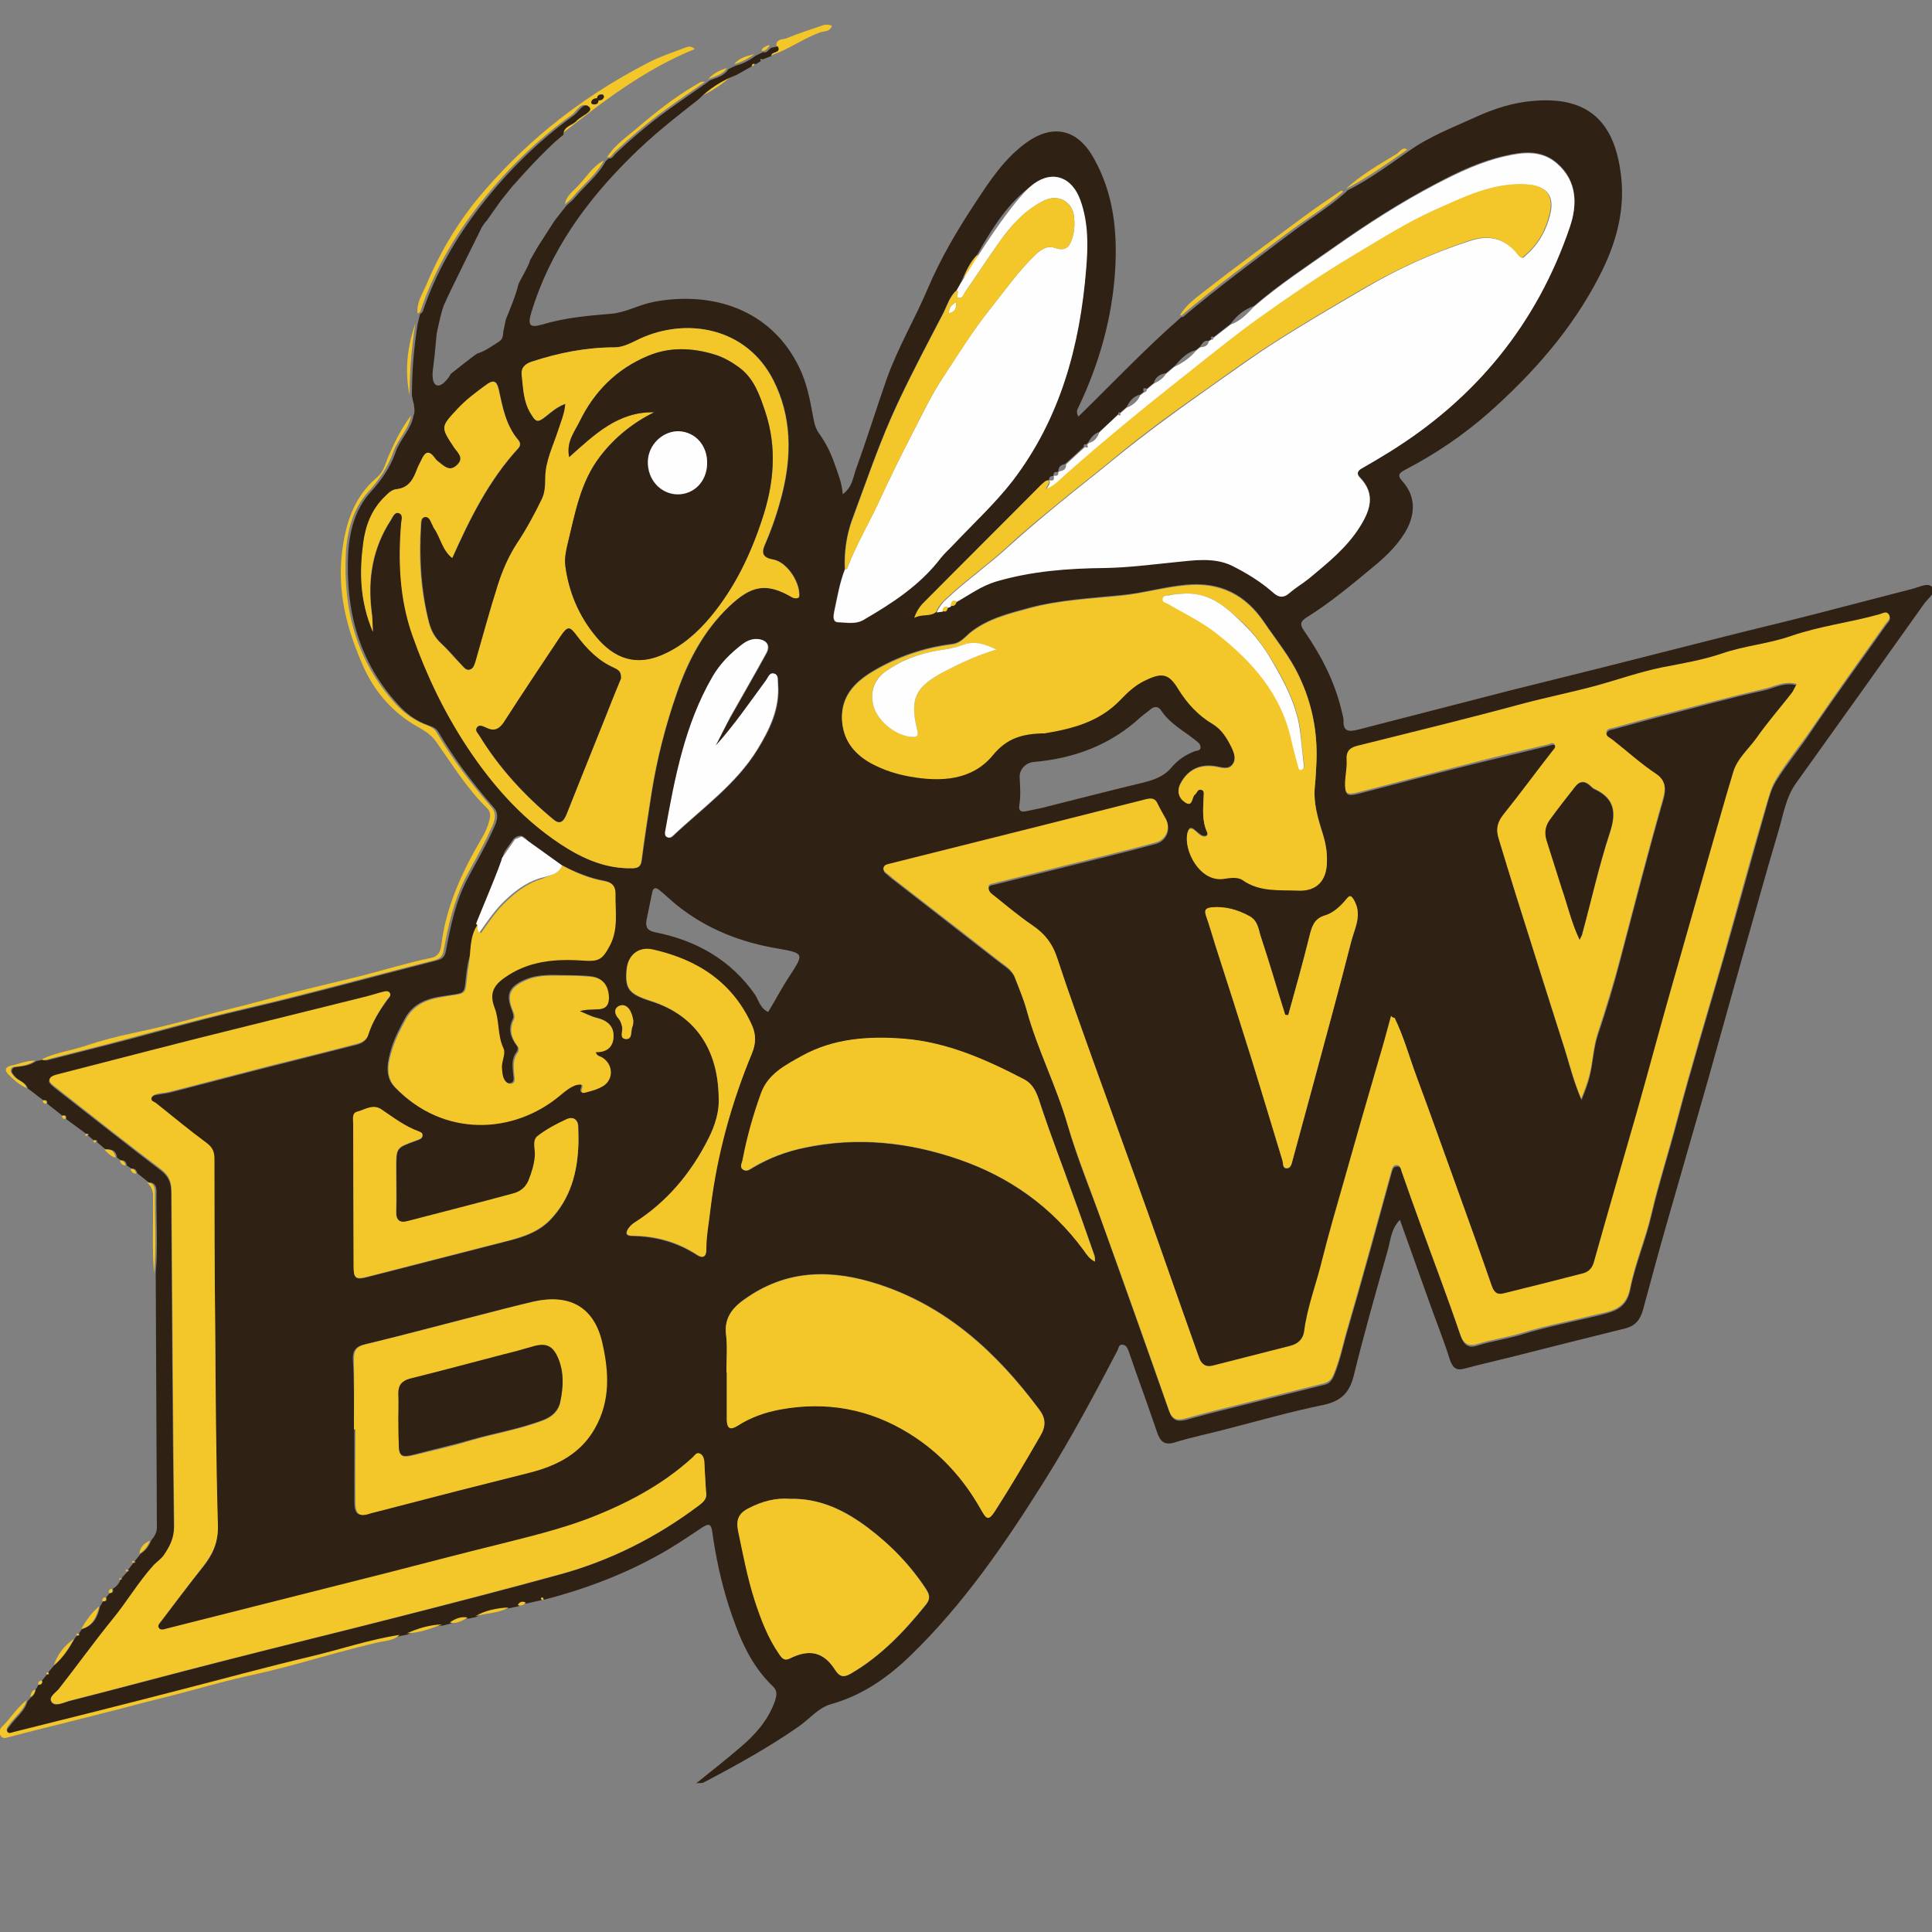 <?xml version="1.0" encoding="utf-8"?>
<!-- Generator: Adobe Illustrator 26.3.1, SVG Export Plug-In . SVG Version: 6.00 Build 0)  -->
<svg version="1.1" id="Layer_1" xmlns="http://www.w3.org/2000/svg" xmlns:xlink="http://www.w3.org/1999/xlink" x="0px" y="0px"
	 viewBox="0 0 500 500" style="enable-background:new 0 0 500 500;" xml:space="preserve">
<rect x="0" y="0" width="500" height="500" fill="#808080" stroke="none"/>
<style type="text/css">
	.st0{fill:#F3C72A;}
	.st1{fill:#302115;}
	.st2{fill:#FEFEFE;}
</style>
<g>
	<path class="st0" d="M145.2,34.8c0-2.3,2.4-2.4,3.5-3.7c1.1-1.2,4.2-2.3,3.3-3.4c-1.4-1.7-2.8,1.1-4,2
		c-9.2,6.6-17.2,14.5-24.2,23.5c-6.5,8.3-11.6,17.3-15,27.3c-0.1,0.3-0.4,0.5-0.7,0.7c-0.4-2.7,1.1-4.9,2.1-7.2
		c3.4-8.2,8-16,13.6-22.8c5.5-6.6,11.6-12.7,18.3-18.2c7.9-6.5,16.4-12,25.5-16.7c3.2-1.7,6.7-2.8,10.1-4.1c0.6-0.2,1.2-0.3,2.1,0.5
		C166.7,18,155.9,26.4,145.2,34.8z M154.9,25.9c0.7,0,1.2-0.2,1.4-0.9c0-0.1-0.2-0.5-0.3-0.6c-0.7-0.1-1.4,0.1-1.5,1
		c-0.8,0.1-1.4,0.3-1.5,1.2c0,0.1,0.3,0.4,0.5,0.4C154.3,27.1,154.9,26.9,154.9,25.9z"/>
	<path class="st0" d="M347.6,49.6c-4.3,3.9-9.3,6.9-13.9,10.3c-9.4,7.1-18.9,14.1-27.9,21.7c-0.1,0.1-0.3,0-0.4,0
		c1.5-2.7,4.1-4.5,6.4-6.3c8-6.3,16.3-12.3,24.5-18.4c3.3-2.5,6.7-4.8,10.1-7.1C346.8,49.5,347.2,49.1,347.6,49.6z"/>
	<path class="st0" d="M182.4,21.2c-3.4,2.4-6.8,4.7-10.1,7.1c-4.7,3.4-9.2,7.2-13.4,11.2c-0.5,0.5-0.8,1.4-1.8,1.2
		c1.9-3.1,4.9-5.1,7.6-7.4c4.8-4.1,9.8-8.1,15.3-11.3C180.8,21.6,181.4,20.9,182.4,21.2z"/>
	<path class="st0" d="M199.2,14.1c-0.1-1.3,2.7-0.6,1.7-2.5c0.2-1.7,1.8-1.3,2.7-1.7c3.1-1.3,6.3-2.3,9.5-3.4
		c0.7-0.2,1.4-0.2,2.2,0.2c-0.5,1.6-2.1,1.3-3.1,1.7c-4.2,1.5-7.8,4.2-12,5.7C199.8,14.2,199.5,14.6,199.2,14.1z"/>
	<path class="st0" d="M156.3,41.5c-2,3.7-5.3,6.2-7.9,9.3c-0.6,0.8-1.5,1.4-2.2,2.1c0.3-2.2,2.1-3.4,3.4-4.8
		C151.7,45.9,153.4,43,156.3,41.5z"/>
	<path class="st0" d="M364.2,38.7c-5.2,3.6-10.3,7.3-15.9,10.2c4-3.7,8.6-6.3,13.2-9.1C362.3,39.3,362.9,37.9,364.2,38.7z"/>
	<path class="st0" d="M107.5,83.7c-1,6.2-1.5,12.3-1.5,18.6C104.7,95.9,105.4,89.8,107.5,83.7z"/>
	<path class="st0" d="M180.4,25.3c2.9-2.8,6.1-4.9,9.8-6.3C187.2,21.5,184.1,23.9,180.4,25.3z"/>
	<path class="st0" d="M188.1,17.6c-1.1,1.8-3.1,2.1-4.8,2.9C184.6,18.9,186.3,18.2,188.1,17.6z"/>
	<path class="st0" d="M195.2,14c-1.6,1.2-3.3,2.1-5.2,2.6C191.4,14.9,193.3,14.5,195.2,14z"/>
	<path class="st0" d="M199.1,12c-0.6,0.5-0.9,1.4-2,1.1c0.2-0.9,1-1,1.7-1.4c0.1,0,0.2,0,0.3,0C199.1,11.8,199.1,12,199.1,12z"/>
	<path class="st0" d="M194.2,16.8c0.1-0.7,0.5-0.9,1.1-0.6C195.2,16.9,195,17.4,194.2,16.8z"/>
	<path class="st0" d="M196.5,15.5c0-0.1-0.1-0.3-0.1-0.4c0.1-0.2,0.3-0.4,0.5,0C197.1,15.6,196.9,15.7,196.5,15.5z"/>
	<path class="st0" d="M253.1,65.8c-0.5,2.4-1.6,4.5-3.7,6C250.3,69.6,251.3,67.5,253.1,65.8z"/>
	<path class="st0" d="M248.9,73c0.3,0.7,0.6,1.3-0.6,1C248.1,73.4,248.2,73,248.9,73z"/>
	<path class="st1" d="M154.5,25.5c0.1-0.9,0.8-1.1,1.5-1c0.1,0,0.4,0.4,0.3,0.6c-0.2,0.7-0.8,0.9-1.4,0.9
		C154.8,25.8,154.6,25.6,154.5,25.5z"/>
	<path class="st1" d="M154.9,25.9c0,0.9-0.6,1.2-1.4,1.1c-0.2,0-0.5-0.3-0.5-0.4c0.1-0.9,0.7-1.1,1.5-1.2
		C154.6,25.6,154.8,25.8,154.9,25.9z"/>
	<path class="st2" d="M247.4,78.2c0.2,1.6-0.2,2.5-1.8,2.9C245.5,79.7,246.2,78.9,247.4,78.2z"/>
	<g>
		<path class="st1" d="M9.2,437.3c0.3-0.4,0.5-0.9,0.8-1.3c0.8,0,1.1-0.3,0.9-1.1c0.4-0.5,0.9-1.1,1.3-1.6c0.5,0,0.6-0.2,0.3-0.5
			c0.5-0.6,1-1.2,1.5-1.8c2.3-1.9,3.9-4.4,5.3-6.9c0.2-0.3,0.4-0.6,0.7-0.9c0.1,0,0.3,0.1,0.4,0.1c0.1-0.2,0.3-0.4,0-0.5
			c0.3-0.4,0.5-0.8,0.8-1.2c3-0.8,4.1-3.2,4.7-5.9c0.3-0.4,0.5-0.9,0.8-1.3c0.7,0.1,1.1-0.2,0.8-1c0.3-0.4,0.6-0.8,0.9-1.1
			c0.8,0,1-0.4,0.8-1.1c0.9-0.6,1.6-1.3,2-2.4c0.1,0,0.3,0,0.4,0c0-0.1-0.1-0.3-0.1-0.4c0.5-0.6,1-1.1,1.5-1.7
			c0.4,0,0.5-0.2,0.2-0.5c0.5-0.6,0.9-1.2,1.4-1.8c0.4,0.1,0.6,0,0.3-0.4c0.5-0.6,1-1.3,1.5-1.9c1.3-0.8,2.2-2,2.7-3.4
			c0.9-1.1,1.6-2.2,1.5-3.7c-0.1-21.8-0.2-43.6-0.3-65.5c0.6-7,0.1-14.1,0.2-21.1c0-1.2-0.3-2.4-2-2.4c-1-0.8-2-1.6-2.9-2.3
			c-0.3-0.7-0.5-1.4-1.5-1.2c-0.4-0.3-0.9-0.6-1.3-0.9c-0.1-0.9-0.6-1.4-1.5-1.3c-0.3-0.2-0.7-0.5-1-0.7c-0.2-1.7-1.2-2.3-2.9-2.1
			c-0.8-0.6-1.5-1.3-2.3-1.9c0-0.1,0.1-0.3,0-0.4c-0.2-0.2-0.4-0.3-0.6,0.1c-0.6-0.5-1.1-0.9-1.7-1.4c0.2-0.5,0.1-0.6-0.4-0.4
			c-1.8-1.3-3.5-2.6-5.3-3.9c0.2-0.8-0.1-1.1-0.9-0.8c-1.3-1.1-2.7-2.1-4-3.2c0.1-0.7-0.1-1-0.9-0.8c-1.4-1-2.7-2.1-4.1-3.1
			c-0.5-1.7-2.4-1.9-3.4-3.2c-0.4-0.5-0.9-0.9-0.7-1.6c0.2-0.8,1-0.7,1.6-0.8c1.7-0.2,3.3-0.5,4.7-1.5c0.7-0.1,1.4-0.3,2.1-0.4
			c0.1,0.1,0.3,0.3,0.4,0.3c5.5-1.4,11-2.8,16.5-4.2c8.2-2.1,16.3-4.4,24.5-6.5c8.2-2.1,16.4-3.9,24.6-6c11.8-3,23.7-6.2,35.5-9.2
			c1.5-0.4,2.1-1,2.4-2.5c1.2-6.4,2.5-12.8,5.6-18.7c2.1-4,4.4-7.9,6.3-12c0.9-2,2.3-4.4,0.5-6.4c-5.3-6.1-10.2-12.5-14.3-19.5
			c-0.5-0.9-1.4-1.4-2.4-1.7c-3.2-1.1-5.9-3-8.1-5.5c-10.1-11-13.6-24.3-12.9-38.9c0.3-5.8,1.8-11.6,5.7-15.9
			c2.9-3.2,5.2-6.5,6.6-10.5c1.1-3.3,4-5.8,4.6-9.4c0.4-0.9,0.3-1.9,0.1-2.8c0.1,0,0-0.4-0.1-0.5c-0.1-0.6-0.3-1.3-0.4-1.9
			c0-6.2,0.5-12.4,1.5-18.6c0.2-0.8,0.4-1.7,0.6-2.5c0.2-0.2,0.6-0.4,0.7-0.7c3.4-10,8.5-18.9,15-27.3c7-9,15-16.9,24.2-23.5
			c1.2-0.9,2.6-3.7,4-2c0.9,1.1-2.1,2.2-3.3,3.4c-1.1,1.3-3.5,1.4-3.5,3.7c-4.8,3.7-12.7,12.8-12.7,12.8l-0.4,0.4l-2.4,3l-0.8,1
			l-3.6,5.1l-0.4,0.4l-0.8,1.2c0,0-9.2,18.5-9.5,19.5c-0.8,1.1-2.2,8.1-2.2,8.1l-0.5,5.4l-0.4,3.4c0,0-0.7,3.9,0.9,4.5
			c1.6,0.6,3.7-2.8,3.6-2.9c1.5-1.2,6.2-4.9,6.9-5.3c2-0.6,3.6-1.8,5.2-2.8c1.4-0.9,1.4-1.2,1.6-3.1c0.2-1,0.4-1.9,0.6-2.9
			c1.2-3,2.5-6,3.3-9.2c0.3-0.8,3-5.4,2.9-6c0.7-1.2,2-3.5,2-3.5l0.7-1.1l3.6-5.6l0.3-0.4c0,0,1.9-2.5,2.9-3.7
			c0.7-0.7,1.6-1.3,2.2-2.1c2.6-3.1,5.9-5.6,7.9-9.3c0.3-0.3,0.6-0.6,0.8-0.8c1,0.2,1.3-0.8,1.8-1.2c4.2-4,8.7-7.8,13.4-11.2
			c3.3-2.4,6.7-4.7,10.1-7.1c0.3-0.2,0.6-0.5,0.9-0.7c1.7-0.7,3.7-1.1,4.8-2.9c0.6-0.3,1.2-0.6,1.9-0.9c1.9-0.5,3.6-1.4,5.2-2.6
			c0.6-0.3,1.3-0.6,1.9-0.9c1,0.3,1.4-0.6,2-1.1c0.6-0.1,1.2-0.3,1.8-0.4c1,1.9-1.8,1.2-1.7,2.5c-0.8,0.3-1.5,0.6-2.3,0.9
			c-0.2-0.3-0.4-0.1-0.5,0c0,0.1,0.1,0.2,0.1,0.4c-0.4,0.3-0.8,0.5-1.3,0.8c-0.6-0.2-1-0.1-1.1,0.6c-1.3,0.7-2.6,1.5-3.9,2.2
			c-3.7,1.4-7,3.5-9.8,6.3c-6,4.7-12,9.4-17.4,14.8c-11.7,11.5-21.1,24.5-25.9,40.4c-1,3.3-0.4,4,2.8,3.1c5.9-1.8,11.9-2.3,17.9-2.8
			c3.7-0.3,7.3-2.4,11.1-3.1c15-2.8,30.2,1.9,37.5,16.9c2,4.1,2.8,8.3,3.6,12.7c0.3,1.8,0.7,3.4,1.8,4.8c1.6,2.3,2.8,4.7,3.7,7.3
			c0.9,2.6,2,5.1,2.2,8.1c2.5-1.8,2.7-4.5,3.5-6.7c2.8-7.7,5.2-15.5,7.9-23.2c2.9-8.1,7.3-15.5,10.6-23.3c3.4-8,7.8-15.4,12.5-22.5
			c3.6-5.5,7.4-11.2,12.9-15.2c7-5.1,13.4-3.6,17.6,4c5.1,9.1,6.1,18.9,5.5,29c-0.8,12.4-4.1,24-9.4,35.2c-0.4,0.7-0.8,1.5-0.1,2.6
			c8.9-8.7,17.4-17.7,26.7-25.8c0.1,0,0.3,0.1,0.4,0c9-7.6,18.5-14.6,27.9-21.7c4.6-3.5,9.6-6.5,13.9-10.3c0.2-0.2,0.5-0.4,0.7-0.7
			c5.6-2.8,10.7-6.6,15.9-10.2c5.3-3.8,11.4-6.1,17.3-8.8c4.8-2.2,9.8-3.8,15.1-4.2c13.2-1.1,20.3,4.6,22.3,17.7
			c1.6,9.9-0.9,19-5.4,27.7c-7.1,13.8-17.2,25.2-28.7,35.4c-6.5,5.7-13.7,10.6-21.4,14.6c-1.5,0.8-2.4,1.4-0.9,3
			c4.1,4.5,3,9.6,0.6,13.5c-2.3,3.7-5.4,6.5-8.7,9.2c-5.3,4.4-10.6,8.8-16.5,12.5c-1.8,1.1-2,1.9-0.7,3.7c4.3,6.2,7.7,12.8,9.5,20.1
			c0.2,1,0.6,2,0.6,3c-0.1,2.8,1.3,2.9,3.5,2.4c13.2-3.4,26.4-6.8,39.6-10.2c8-2,16.1-4,24.1-6c10-2.5,20-5.1,30-7.6
			c8.6-2.2,17.2-4.2,25.7-6.4c8.1-2.1,16.2-4.2,24.3-6.3c1.7-0.4,4.1-1.8,5.2-0.4c1.1,1.4-1.2,2.9-2.1,4.2
			c-11,15.5-22.1,31-33.2,46.5c-2.7,3.8-3.3,8.3-4.6,12.6c-3.3,11-6.3,22.1-9.5,33.2c-2.9,10.4-5.8,20.7-8.7,31.1
			c-3.6,12.5-7.2,25.1-10.8,37.6c-2.1,7.3-4,14.5-6,21.8c-0.7,2.5-1.9,4.1-4.6,4.8c-9.8,2.4-19.6,4.9-29.5,7.4c-4,1-8,1.9-12.1,3
			c-2.2,0.6-3.1-0.3-3.8-2.4c-1.6-5.1-3.6-10-5.4-15.1c-2.5-6.9-4.9-13.8-7.5-21c-2.3,2.3-2.4,5.2-3.1,7.7
			c-3.1,10.9-6.2,21.8-8.9,32.8c-1.2,4.7-3.7,6.6-8.3,7.5c-8.2,1.7-16.3,4-24.4,6.1c-4.5,1.2-9.1,2.1-13.6,3.5
			c-2.6,0.8-3.7-0.2-4.5-2.5c-1.8-5.3-3.7-10.6-5.6-15.9c-0.6-1.7-1.2-3.5-1.8-5.2c-0.3-0.8-0.6-1.6-1.6-1.7c-1-0.1-1,0.9-1.3,1.5
			c-6,11.5-12.1,22.9-19,33.9c-10.1,16.1-20.8,31.7-34.5,45c-5.9,5.7-12.4,10.3-20.5,12.6c-3.4,0.9-5.7,3.9-8.6,5.9
			c-7.8,5.4-16.1,10-24.5,14.4c-0.4,0.2-0.9,0.1-1.9,0.2c4.1-3.3,7.8-6.2,11.4-9.3c3.8-3.2,7.1-6.9,8.9-11.8c0.5-1.5,0.8-2.8-0.5-4
			c-6-5.7-8.9-13.2-11.4-20.8c-2-6.3-3.4-12.8-4.3-19.4c-0.3-2-1.1-1.8-2.4-1c-2.9,1.9-5.8,3.9-8.8,5.7c-10.1,6-21,10.2-32.3,13.1
			c-0.1-0.4-0.3-0.3-0.5-0.2c-0.1,0-0.1,0.2-0.1,0.3c-1.3,0.3-2.7,0.6-4,0.9c-0.9-0.4-1.5-0.1-2,0.7c-0.8,0.2-1.6,0.3-2.4,0.5
			c-3,0.2-6,0.7-8.6,2.3c-0.7,0.1-1.3,0.3-2,0.4c-1.7-0.3-3.2,0.3-4.6,1.3c-0.7,0.2-1.3,0.3-2,0.5c-3.2,0.1-6.2,1-9.1,2.3
			c-0.6,0.1-1.3,0.3-1.9,0.4c-7.7,1.2-15,3.6-22.6,5.5c-11.8,2.8-23.5,6-35.2,9c-14,3.6-28,7.1-41.9,10.6c-0.6,0.1-1.3,0.6-1.8,0
			c-0.6-0.7,0-1.3,0.5-1.9c1.5-2.1,3.8-3.7,4.5-6.3c0.3-0.3,0.6-0.6,0.8-0.9C8.7,438.9,9,438.1,9.2,437.3z M272.5,123.2
			c-0.7,0-1,0.3-1,1l-0.1,0.1c-0.9,0-1.3,0.6-1.8,1.1c-10.3,10.3-20.5,20.5-30.7,30.8c-0.9,0.9-1.5,1.9-2.1,3.6
			c2.1-1.2,4.1-0.3,5.6-1.5c0.5-0.1,1-0.1,1.6-0.2c1.1,0.5,1.2-0.4,1.4-1c0.2-0.1,0.5-0.2,0.7-0.3c0.9,0.2,1.3-0.4,1.5-1.2
			c3.3-1.9,6.5-4.2,10.2-5.3c9.2-2.7,18.6-3.4,28.1-3.5c6.1-0.1,12.1-0.8,18.2-1.5c4.9-0.5,10.1-1.4,14.7,0.9
			c3.8,1.8,7.4,4,10.6,6.9c1.4,1.3,2.7,1.6,4.3,0.2c1.6-1.4,3.5-2.4,5.1-3.8c4.8-4,9.7-7.9,13.1-13.3c2.7-4.2,4.2-8.5,0-12.8
			c-0.9-0.9-0.5-1.8,0.6-2.4c2.3-1.3,4.6-2.7,6.9-4.1c22.5-13.9,38.4-33.3,46.9-58.4c1.9-5.6,2-11.7-3.3-16.3
			c-4.1-3.6-8.9-3-13.6-1.9c-6.2,1.4-12,4.1-17.6,7.1c-9.2,4.8-17.9,10.4-26.4,16.4c-7.1,5-14.3,9.7-20.9,15.4
			c-2.5,0.9-4.4,2.4-6,4.6c-1.5,1.2-3,2.3-4.5,3.5c-0.2-0.4-0.4-0.2-0.6,0c-0.1,0.1,0.1,0.3,0.1,0.4c-0.2,0.2-0.5,0.3-0.7,0.5
			c-1.2-0.2-1.7,0.7-2.2,1.5c-0.4,0.3-0.7,0.6-1.1,0.9c-2.4,0.6-3.9,2.3-5.5,4.1c-0.8,0.6-1.5,1.3-2.3,1.9c-1.5,0.2-2.7,1-3.1,2.5
			c-0.6,0.5-1.2,1-1.8,1.5c-0.9-0.4-1.1,0-0.8,0.8c-0.3,0.2-0.6,0.4-0.9,0.7c-1.7,0.4-2.8,1.7-3.5,3.2c-0.6,0.5-1.1,1-1.7,1.5
			c-0.4-0.3-0.5,0-0.5,0.4c-1.6,1.5-3.3,3.1-4.9,4.6c-1.4,0.4-2.2,1.5-2.9,2.7c-0.2,0.2-0.3,0.3-0.5,0.5c-0.5-0.1-0.7,0.1-0.6,0.6
			c-1.6,1.5-3.2,3-4.9,4.5c-1,0.2-1.7,0.7-1.7,1.8c-0.1,0.1-0.2,0.2-0.3,0.3c-0.7-0.2-0.9,0.2-1,0.8L272.5,123.2z M121,249.7
			c-1.4,8.7,0.8,6.8-7.7,8.3c-3.8,0.7-6.8,2.3-8.6,5.7c-1.3,2.4-2.6,4.9-3.4,7.5c-1,3.4-1.9,7.2,0.7,10c12.4,13,30.5,12.3,42.8,2
			c1.3-1.1,2.5-2.2,4.1-2.6c0.6-0.2,1.9-0.5,1.5,0.7c-0.7,2.1,0.8,1.3,1.4,1.1c1.2-0.3,2.5-0.7,3.6-1.3c3-1.5,3.2-5.4,0.5-7.4
			c-0.6-0.5-1.6-0.4-2-1.6c2.9,0.1,4.6-1.4,4.6-4.2c0-2.7-1.7-4-4.3-4.6c-1.5-0.4-3-1.2-4.5-1.8c1.7-0.5,3.3-0.4,4.9-0.5
			c1.8-0.1,2.8-0.9,2.7-3c0-3.1-1.4-5.1-4.7-5.4c-3.1-0.3-6.3-0.2-9.4-0.3c-2.7,0-5.3,0.2-7.8,1.4c-3.6,1.7-4.5,3.6-3.1,7.3
			c0.3,0.9,0.8,1.9,0.4,2.7c-1.3,2.6-0.6,4.8,1,6.9c0.4,0.5,0.3,1.1,0,1.6c-1.4,1.8-1.1,3.8-0.9,5.8c0.1,0.9,0.4,2.1-0.8,2.3
			c-1.1,0.2-1.8-0.9-2.1-1.9c-0.2-0.9-0.3-1.8-0.3-2.7c0.1-1.5,0.9-3.4,0.4-4.6c-1.5-3.4-1-7.1-2.3-10.5c-1.3-3.4-0.5-5.6,2.5-7.7
			c6.1-4.4,13.1-5,20.3-4.5c4.2,0.3,5.1-0.2,7.1-4c2.2-4.3,1.3-8.8,1.4-13.3c0.1-2-0.8-2.8-2.7-3.2c-3.9-0.7-7.6-2.3-11.1-4.1
			c-2.5-1.7-5.1-3.5-7.6-5.2c-1.3-1-2.2-3.5-4.6-1.6c-0.8,1.1-1.5,2.1-2.3,3.2C130.4,220.3,121.6,246.1,121,249.7z M218.6,147.4
			c-1.4,3.6-2,7.4-2.8,11.1c-0.2,1-0.4,2.6,1.1,2.6c2.1,0,4.4,0.6,6.5-0.6c7.4-4.3,14.6-8.9,19.9-15.9c1-1.3,2.2-2.4,3.4-3.6
			c5.1-5.5,10.8-10.6,15.3-16.5c12.3-16.1,17.4-34.9,19-54.8c0.5-5.9,0.6-11.9-1.5-17.8c-2.1-5.9-7-7.9-12.1-4.2
			c-6.5,4.7-10.6,11.3-14.5,18.2c-1.7,1.7-2.7,3.8-3.7,6c-0.2,0.4-0.5,1.2-0.5,1.2s-1,1.8-1.2,2.1c-1.8,1.5-2.4,3.8-3.4,5.8
			c-4,7.7-8.1,15.4-11.8,23.3c-4.6,9.8-8.1,20.2-11.9,30.4C219,138.7,218.4,143,218.6,147.4z M360.9,263.4c-0.3,0-0.5-0.1-0.8-0.1
			c-1.1,4-2.3,8-3.4,12.1c-3,10.3-6,20.6-8.9,31c-1.9,6.6-3.8,13.3-5.5,19.9c-1.6,6.2-3.9,12.3-4.7,18.7c-0.3,2-1.6,3.2-3.6,3.7
			c-6.7,1.7-13.4,3.4-20,5.1c-1.9,0.5-3-0.3-3.6-2.1c-1.5-4.2-3-8.5-4.5-12.7c-3.8-10.8-7.6-21.7-11.5-32.5
			c-3.9-10.8-7.8-21.6-11.7-32.4c-3-8.5-6.1-16.9-8.9-25.5c-1.2-3.8-3.4-6.5-6.6-8.8c-3.6-2.4-6.8-5.3-10.2-7.9
			c-0.7-0.5-1.2-1.2-1.1-2.1c0.1-0.6,0.7-0.7,1.3-0.8c9.6-2.4,19.2-4.8,28.9-7.2c4.4-1.1,8.7-2.2,13.1-3.4c2.7-0.8,3.9-3.7,2.6-6.1
			c-0.7-1.3-1.5-2.6-2.1-3.9c-0.6-1.4-1.6-1.6-2.9-1.2c-9.3,2.4-18.7,4.8-28.1,7.1c-12.8,3.2-25.5,6.4-38.3,9.6
			c-0.6,0.2-1.3,0.2-1.6,0.9c-0.3,0.8,0.3,1.2,0.8,1.6c0.6,0.5,1.1,1,1.7,1.4c9,7,18,14,27,21c1.6,1.3,3.6,2.3,4.4,4.4
			c1.1,2.8,2.3,5.6,3.1,8.6c2.8,10.1,7.7,19.5,10.6,29.7c2.5,8.7,6,17.1,9.1,25.7c5.7,16,11.4,32,17.1,48.1c0.8,2.3,2.1,2.7,4.2,2.2
			c3.3-0.9,6.6-1.8,9.9-2.6c8.7-2.2,17.3-4.3,26-6.5c1.4-0.3,2-1.1,2.6-2.5c1.6-3.9,2.4-8.1,3.6-12.1c3.9-13.4,7.6-26.9,11.3-40.4
			c0.2-0.7,0.4-1.5,1.3-1.5c1-0.1,1.1,0.8,1.3,1.5c1.6,4.4,3.1,8.8,4.7,13.2c3.5,9.7,7.2,19.3,10.5,29.1c0.9,2.6,2.2,3.3,4.5,2.5
			c3.8-1.2,7.8-1.7,11.6-2.9c6.2-1.9,12.7-3.2,19-4.7c3.8-1,7.7-1.4,8.8-6.7c1.3-6.7,4.1-13.1,5.6-19.7c1.9-8.1,4.5-16.1,6.6-24.1
			c3.7-14,7.9-27.8,11.9-41.7c3.8-13.2,7.4-26.5,11.2-39.7c0.6-2.2,1.2-4.5,2.5-6.6c2.8-4.5,6.2-8.5,9.1-12.9
			c6.3-9.3,12.9-18.3,19.3-27.4c0.5-0.7,1.5-1.5,0.8-2.4c-0.7-1-1.7-0.2-2.5,0c-7.5,2.1-15.4,3-22.8,5.6c-5.8,2-12,2.5-17.8,4.5
			c-5,1.7-10.3,2.6-15.5,3.6c-5.9,1.1-11.5,3.2-17.3,4.8c-6.4,1.7-12.8,3-19.2,4.7c-13.9,3.8-28,7.2-42,10.7
			c-2.3,0.6-3.3,1.5-3.2,3.9c0.1,1.8-0.3,3.7-0.4,5.5c-0.1,3.1,0.3,3.5,3.5,2.7c9.2-2.4,18.3-4.8,27.5-7.1
			c7.2-1.8,14.5-3.5,21.7-5.3c0.5-0.1,1.2-0.5,1.5,0c0.5,0.7-0.2,1.1-0.5,1.7c-4.2,5.5-8.4,11.2-12.8,16.6c-1.5,1.9-1.9,3.6-1.2,5.9
			c1.6,5,3.1,10,4.6,15c4,12.6,7.9,25.3,12,37.9c1.5,4.8,2.6,9.7,4.8,14.6c0.9-2.2,1.6-4.1,2.1-6c0.9-3.6,1-7.3,2.1-10.7
			c2.2-6.5,4.2-13.1,5.9-19.7c3.6-13.7,7.1-27.4,11-41c0.7-2.5,1.1-4.8-1.8-6.7c-3.9-2.6-7.4-5.7-11.1-8.7c-0.7-0.6-1.8-0.9-1.7-2
			c0.2-1,1.2-1,2-1.2c4.7-1.3,9.4-2.6,14.1-3.8c8.2-2.1,16.3-4.4,24.6-6.2c2.7-0.6,5.4-2.3,8.6-1.3c-0.6,1-1,1.8-1.5,2.6
			c-3,3.9-6.1,7.6-9,11.5c-2.1,2.9-4.9,5.3-6,8.9c-2,6.9-4,13.8-6,20.7c-3.5,12.3-7.1,24.6-10.5,36.9c-2.9,10.2-5.6,20.4-8.5,30.6
			c-3.6,12.8-7.3,25.6-11,38.4c-0.4,1.5-1.3,2.5-2.7,2.9c-6.9,1.8-13.7,3.5-20.6,5.2c-1.8,0.5-2.6-0.4-3.2-2.1
			c-2.8-8.1-5.7-16.1-8.6-24.2c-3.6-9.9-7.1-19.9-10.8-29.8C364.7,273.5,363.3,268.3,360.9,263.4z M182.7,385.9
			c-0.2-2.3-0.3-4.8-0.5-7.3c-0.1-0.8-0.3-1.7-1.1-2.1c-1-0.5-1.5,0.5-2,1c-8,7.3-17.4,12.2-27.5,16c-7.2,2.7-14.8,4.6-22.3,6.4
			c-9.8,2.4-19.6,5-29.4,7.5c-9.9,2.5-19.8,5-29.7,7.5c-9.1,2.3-18.2,4.6-27.3,6.9c-0.6,0.2-1.4,0.4-1.8-0.1
			c-0.6-0.7,0.1-1.4,0.5-1.9c3.6-4.8,7.2-9.6,10.9-14.2c2.5-3.1,4-6.2,3.8-10.5c-0.5-17.4-0.5-34.8-0.7-52.3
			c-0.1-14.2-0.1-28.4-0.2-42.6c0-1.7-0.4-3-2-4.1c-4.5-3.3-8.8-6.9-13.2-10.4c-0.5-0.4-1.4-0.5-1.1-1.3c0.2-0.8,1-1,1.8-1.1
			c1-0.2,2-0.3,3-0.5c8.6-2.2,17.2-4.5,25.9-6.7c7.5-1.9,15-3.8,22.5-5.7c1.2-0.3,2.5-1,2.9-2.3c1.1-3.5,3-6.5,5.1-9.4
			c0.3-0.4,0.9-0.8,0.5-1.4c-0.3-0.6-1-0.5-1.5-0.4c-1.7,0.4-3.4,0.9-5.1,1.4c-10.1,2.5-20.2,5-30.2,7.5c-8.5,2.1-16.9,4.3-25.4,6.4
			c-7.8,2-15.5,4-23.3,6c-1,0.3-2.5,0.5-2.6,1.6c-0.1,0.6,1.2,1.5,1.9,2.1c9,7,17.9,14.1,27,21c2.1,1.6,2.7,3.3,2.7,5.8
			c0.2,28.9,0.3,57.7,0.7,86.6c0,2.9-1.1,5.1-2.6,7.3c-0.7,1-1.9,1.7-2.7,2.7c-4,4.4-7,9.6-10.8,14.2c-4.7,5.7-9,11.7-13.6,17.5
			c-0.8,1.1-2.9,2.2-2,3.5c0.9,1.3,3,0.2,4.4-0.2c13.4-3.4,26.7-7,40-10.4c15.2-3.9,30.5-7.6,45.7-11.5c13.7-3.5,27.4-7,41.1-10.8
			c13.3-3.6,25.4-9.7,36.4-18C182.2,388.6,183.1,387.7,182.7,385.9z M96.5,163.5c-0.1-2.3-0.1-3.8-0.3-5.4c-1-8.4,0.3-16.3,5-23.5
			c0.5-0.8,1-2.2,2.1-1.8c1.1,0.4,0.6,1.7,0.6,2.7c-0.8,9.8-0.4,19.5,2.9,28.9c3.6,10.3,8.2,20.1,14.3,29.1
			c6.9,10.5,15.3,19.6,26,26.2c5,3.1,10.4,5.1,16.4,5c1.4,0,2.4-0.3,2.6-2c0.8-5.9,1.7-11.8,2.6-17.7c1.4-8.7,3.6-17.3,6.5-25.6
			c2.9-8.3,6.9-16.1,13.5-22.4c5.7-5.5,9.6-6.4,16.4-2.4c0.4,0.2,0.9,0.3,1.3,0.2c0.6-0.1,0.5-0.7,0.5-1.1c-0.1-3.5-3.3-8.3-6.8-8.9
			c-3.5-0.6-2.7-2.5-1.9-4.3c1.8-4.2,3.2-8.4,4.3-12.8c2.5-10,2.4-20.1-2.3-29.3c-6.9-13.6-22.4-16.4-34.6-10.7
			c-2,0.9-4,2.1-6.5,2.2c-7.3,0-14.4,1.4-21.4,3.7c-1.8,0.6-2.7,1.5-2.6,3.4c0.3,3.3,0.3,6.7,2.2,9.8c1.5,2.5,1.8,2.7,4.1,0.9
			c1.5-1.2,2.9-2.4,5-3.2c-0.2,2.6-1.2,4.8-1.9,7c-1.3,4.1-3.3,7.9-3.3,12.3c0,1.8-0.1,3.8-0.9,5.4c-1.9,3.9-4,7.8-6.4,11.4
			c-2.3,3.4-3.8,7.1-5,10.9c-2.1,6.6-3.9,13.2-5.8,19.9c-0.2,0.8-0.5,1.6-1.4,1.9c-1,0.3-1.5-0.5-2.1-1.1c-1.8-1.9-3.4-3.9-5.3-5.6
			c-1.6-1.5-2.6-3.3-3.2-5.4c-2.1-8.3-2.6-16.7-2.1-25.2c0.1-0.9,0-2.1,1.1-2.2c1-0.1,1.4,1.1,1.8,1.9c0.2,0.3,0.2,0.7,0.5,1
			c1.7,2.4,2.1,5.6,4.7,7.7c4.6-10.3,9.5-20.1,17-28.3c0.7-0.7,0.7-1.5,0.1-2.2c-3.3-3.8-4.1-8.6-5.1-13.2c-0.6-2.5-1.6-2.3-3.2-1.1
			c-2.6,1.9-5.1,3.9-7.4,6.2c-4.4,4.7-4.4,4.7-0.9,10c0.9,1.4,2.7,2.7,0.8,4.5c-2,2-3.5,0.2-5-0.9c-0.4-0.3-0.6-0.6-0.9-1
			c-1.3-1.7-2.3-1.5-3.2,0.3c-0.4,0.8-0.9,1.6-1.2,2.5c-1,2.6-2.1,5.1-5.4,5.4c-1.2,0.1-2.1,1-3,1.9c-3.4,3.3-5,7.5-5.6,12
			C93.1,148,93.1,155.5,96.5,163.5z M340.7,197.1c0.3-7.8-1.2-15.2-4.5-22.2c-2.3-5-5.9-9.3-9-13.9c-4.9-7.3-11.5-10.5-20.2-9.7
			c-5.7,0.5-11.2,2.2-16.9,2.7c-7.9,0.8-15.8,1.2-23.5,3.2c-5.5,1.5-11,2.8-15.6,6.5c-1.3,1.1-2.4,2.6-4.5,2.9
			c-7.4,0.9-14.4,3.3-20.7,7.1c-4.5,2.7-8.1,6.3-7.9,12.1c0.1,5.4,2.9,9.1,7.6,11.6c3.2,1.8,6.6,2.8,10.1,3.4c7.9,1.4,16,1,21.4-5.6
			c3.6-4.4,7.6-5.4,12.5-5.6c0.3,0,0.6,0,0.8,0c7.3-1.2,14.2-3,19.6-8.6c1.9-1.9,4-3.8,6.5-5.1c4.3-2,6.1-1.8,8.5,2.2
			c2.2,3.7,5,6.8,8.8,9c2.5,1.4,3.7,3.7,5,6.1c0.7,1.4,1.3,3.1,0.3,4.5c-1,1.4-2.6,0.9-4.1,0.6c-4.3-0.8-7.4,0.8-9.3,4.2
			c-1.1,2-0.6,3.7,1,4.9c2.1,1.5,1.8-1.2,2.6-1.9c0.5-0.5,0.6-1.5,1.6-1.3c1,0.2,0.7,1.2,0.7,1.8c-0.1,3.1-0.5,6.2,0.9,9.2
			c0.5,1-0.5,1.3-1.3,1c-0.6-0.3-1.2-0.9-1.7-1.3c-1-0.9-1.7-1-2.1,0.6c-1,4.4,3.1,12.4,9.1,11.8c1.7-0.2,3.7-0.7,5.2,0.3
			c4.4,3.1,9.5,2.5,14.4,2.7c4.8,0.2,7.3-2.5,7.4-7.3c0.1-2.4-0.3-4.7-1-7.1c-1.3-4.1-2.6-8.2-2.1-12.7
			C340.5,201.4,340.6,199.2,340.7,197.1z M188,355.1c0,0,0.1,0,0.1,0c0,4.1,0,8.3,0,12.4c0,2.1,0.9,2.7,2.8,1.4
			c3.4-2.2,7.2-3.5,11-4.2c11.8-2.2,23.1-0.2,33.4,6.2c8,5,14.2,11.8,18.8,20.1c1.3,2.3,1.9,2.2,3.4,0c4.1-6.4,8-13,11.8-19.6
			c1.4-2.4,1.4-4.4-0.3-6.6c-10.9-14.7-23.8-26.7-41.7-32.5c-11.7-3.8-23-3.9-33.6,3.2c-3.5,2.3-6.3,4.9-5.8,9.8
			C188.3,348.6,188,351.8,188,355.1z M283.4,326.5c-0.1-0.6,0-1.1-0.1-1.5c-1.9-5.4-3.8-10.9-5.8-16.3c-2.6-7.3-5.5-14.6-7.9-22
			c-0.9-2.7-1.6-5.8-4.5-7.3c-9.8-5.1-19.8-9.6-31.1-10.5c-9.1-0.7-18.1-0.2-26.3,4.4c-4.3,2.4-8.9,4.7-10.7,9.8
			c-2,5.6-3.6,11.2-4.7,17c-0.2,0.9-0.9,1.9,0,2.6c1,0.7,1.9-0.1,2.8-0.6c4.1-2.4,8.5-4.1,13.1-5c13.6-2.9,27-1.5,40,3
			c13.1,4.5,24,12.3,32.3,23.5C281.2,324.6,281.9,325.8,283.4,326.5z M91.6,369.9c0,0,0.1,0,0.1,0c0,6.3,0,12.5,0,18.8
			c0,3.3,1.1,3.9,4.1,2.9c0.8-0.3,1.6-0.4,2.4-0.6c6.6-1.7,13.1-3.5,19.7-5.1c6.3-1.6,12.7-3.2,19-4.8c7-1.8,13.1-4.9,16.8-11.5
			c4-7.1,3.6-14.5,1.9-22c-2.2-9.8-9-12.7-17.9-10.7c-4.6,1.1-9.2,2.3-13.9,3.5c-9.8,2.5-19.5,5.2-29.4,7.5
			c-2.2,0.5-3.1,1.5-3.1,3.7C91.7,357.7,91.6,363.8,91.6,369.9z M204.3,387.9c-3.6-0.2-7.1,0.6-10.6,2.5c-2.7,1.4-3.1,3.2-2.6,5.8
			c1.2,6,2.4,12.1,4.3,18c1.6,4.9,3.4,9.7,6.4,14c0.7,1,1.3,1.7,2.7,1c4.9-2.5,8.6-1.7,11.6,2.8c1.2,1.9,2.2,2.2,4.2,1.1
			c7.7-4.5,13.7-10.8,19.2-17.6c1.2-1.5,1.3-2.5,0.3-4.1c-4.1-6.3-9.2-11.5-15.1-16C218.8,390.9,212.3,387.7,204.3,387.9z
			 M149.7,295.7c0-1.3,0-2.6,0-3.9c0-2.1-1.3-2.8-2.9-2.1c-2.7,1.2-5.3,2.6-7.6,4.4c-1.5,1.2-0.5,3.5-0.7,5.3
			c-0.2,2.1-0.8,4.1-1.6,6.1c-0.7,1.8-2.1,2.9-3.8,3.4c-9.1,2.5-18.3,4.8-27.5,7.2c-2.1,0.6-3.1-0.3-3-2.5c0.1-3.8,0-7.6,0-11.3
			c0-5.2,0-5.2,5-7c0.3-0.1,0.5-0.2,0.8-0.3c0.5-0.2,1-0.5,1-1.2c0-0.6-0.5-0.7-0.9-0.9c-3.6-1.3-6.6-3.6-9.7-5.7
			c-2.2-1.5-4.3,0.1-6.3,0.6c-1.4,0.4-1,2-1,3.2c0,12.3,0,24.5,0.1,36.8c0,3.2,0.5,3.5,3.6,2.7c11.3-2.9,22.6-5.8,33.9-8.7
			c4.7-1.2,9.5-2.2,13.2-5.9C147.7,310.3,149.5,303.3,149.7,295.7z M333.4,262.7c-0.3,0-0.6,0-0.8,0c-2.1-6.7-4-13.3-6.2-19.9
			c-0.7-2-0.7-4.4-3-5.6c-3.1-1.7-6.2-2.6-9.8-2.3c-1.5,0.1-2,0.6-1.5,2.1c0.9,2.6,1.7,5.3,2.5,7.9c3.1,9.6,6.2,19.3,9.2,28.9
			c2.8,8.8,5.4,17.7,8.1,26.6c0.2,0.7,0,2,1,2c1.1,0.1,1.3-1.2,1.6-2c1.9-7,3.8-14,5.7-21c3.2-11.9,6.4-23.8,9.5-35.7
			c0.9-3.4,2.9-6.9,0.7-10.7c-0.7-1.1-1-1.4-1.9-0.3c-1.5,1.9-3.2,3.6-5.6,4.3c-2.8,0.8-3.4,2.9-4,5.3
			C337.2,249.1,335.3,255.9,333.4,262.7z M186,284.2c0.2,3.3-0.9,7-2.7,10.5c-4.5,9-10.7,16.4-19.2,21.8c-0.5,0.3-1,0.8-1.4,1.3
			c-0.9,1.2-0.9,2.1,0.9,2.1c6,0.1,11.6,1.6,16.7,4.9c1.5,1,2.5,0.5,2.4-1.3c0-3.6,0.7-7.1,1.1-10.7c1.7-14,5.4-27.4,10.8-40.3
			c1-2.4,1.1-4.5,0-6.9c-5-11.3-14.1-17.2-25.8-19.8c-3.7-0.8-6.4,1.5-6.7,5.3c-0.4,4.9,0.6,6.2,6.2,8
			C180.3,262.8,185.9,272,186,284.2z M263.8,208.4c-0.2,1.2,0.2,1.8,1.5,1.6c1.4-0.3,2.9-0.6,4.3-0.9c8.7-2.2,17.3-4.4,26-6.5
			c2.9-0.7,5.6-1.6,7.6-4c1.5-1.8,3.5-3.2,5.8-4.1c0.6-0.3,1.7-0.1,1.7-1.1c0-0.9-0.7-1.3-1.4-1.9c-3-2.4-6.5-4.2-8.7-7.5
			c-0.8-1.3-1.9-1.3-3-0.3c-0.8,0.7-1.6,1.2-2.4,1.9c-7.8,7.2-17.2,10.7-27.7,11.6c-2.1,0.2-3.8,2-3.6,4.1
			C264,203.7,264.2,206,263.8,208.4z M185.2,193c1.3-2.5,2.5-5,3.9-7.4c3.1-5.5,6.3-11,9.3-16.5c1.1-1.9,0.2-3.4-2-3.6
			c-1.6-0.2-3.1,0.4-4.3,1.4c-3,2.4-5.7,5-7.6,8.3c-7.2,12.5-9.9,26.4-12.3,40.3c-0.1,0.5,0,1,0.5,1.2c0.5,0.3,1.1,0.1,1.5-0.3
			c7.6-7.2,16.3-13.3,21.9-22.4c3.2-5.2,5.9-10.6,5.3-17c-0.1-1,0.2-2.3-1-2.6c-1.2-0.3-1.5,1-2.1,1.8
			C194,181.8,190,187.7,185.2,193z M198.8,261.9c1.9-3.1,3.6-6.4,5.6-9.4c3.7-5.7,3.7-5.8-3-7c-9.7-1.6-18.6-5.1-26.3-11.3
			c-1.5-1.2-2.9-2.6-4.4-3.8c-0.8-0.7-1.6-0.9-1.9,0.5c-0.5,2.4-1,4.9-1.5,7.3c-0.3,1.8,0.3,2.7,2.4,3.1
			c10.5,2.1,19.4,7.1,25.7,16.1C196.4,259,196.8,261,198.8,261.9z M163.9,264.2c-0.2-0.7-0.3-1.6-0.7-2.4c-0.6-1.3-1.8-2.1-3.1-1.4
			c-1.3,0.7-1,2.1-0.1,3.1c0.6,0.7,0.8,1.4,1,2.2c0.3,1.1-0.8,3.1,1,3.2c1.8,0.1,1.2-2.1,1.7-3.3
			C163.9,265.2,163.9,264.8,163.9,264.2z"/>
		<path class="st0" d="M106.4,107.5c-0.6,3.6-3.4,6.1-4.6,9.4c-1.4,4-3.7,7.3-6.6,10.5c-3.9,4.3-5.4,10.1-5.7,15.9
			c-0.7,14.6,2.8,27.9,12.9,38.9c2.3,2.5,5,4.4,8.1,5.5c1,0.4,1.9,0.9,2.4,1.7c4.1,7,9,13.4,14.3,19.5c1.8,2.1,0.4,4.5-0.5,6.4
			c-1.9,4.1-4.2,8-6.3,12c-3,5.9-4.4,12.3-5.6,18.7c-0.3,1.5-0.9,2.1-2.4,2.5c-11.9,3-23.7,6.2-35.5,9.2c-8.2,2.1-16.4,3.9-24.6,6
			c-8.2,2.1-16.3,4.3-24.5,6.5c-5.5,1.4-11,2.8-16.5,4.2c-0.1,0-0.3-0.2-0.4-0.3c3.5-1.7,7.5-2.2,11.1-3.4c4.1-1.4,8.4-2.5,12.7-3.4
			c5.7-1.2,11.3-2.6,16.8-4.1c5.7-1.6,11.6-2.9,17.3-4.5c8.4-2.3,16.9-4.2,25.3-6.3c5.8-1.5,11.6-3.3,17.5-4.5
			c1.6-0.3,2.4-1.5,2.6-3.2c1.2-10.1,5.4-19.1,10.5-27.8c0.9-1.5,1.6-3.1,2-4.8c0.3-1.2,0.2-2.1-0.7-3c-5.2-5.1-9-11.3-13.1-17.1
			c-1.6-2.3-3.8-3.3-6-4.6c-5.9-3.7-10.2-8.8-13-15.2c-4.1-9.3-6.6-18.8-5.4-29.1c0.9-7.5,3-14.4,9-19.5c1.7-1.4,2.2-3.4,2.9-5.2
			C102.1,114.4,103.9,110.8,106.4,107.5z"/>
		<path class="st0" d="M6.9,440c-0.7,2.6-3,4.2-4.5,6.3c-0.4,0.6-1,1.2-0.5,1.9c0.5,0.6,1.2,0.1,1.8,0c14-3.5,28-7,41.9-10.6
			c11.7-3,23.4-6.2,35.2-9c7.5-1.8,14.9-4.3,22.6-5.5c-1.6,1.6-3.8,1.5-5.8,2c-6.9,1.6-13.8,3.6-20.7,5.5c-4.4,1.2-8.9,2.3-13.5,3.3
			c-6.2,1.4-12.3,3.2-18.5,4.8c-4.4,1.1-8.8,2.2-13.2,3.4c-4.7,1.2-9.5,2.4-14.2,3.6c-5.2,1.3-10.5,2.6-15.7,4
			c-0.7,0.2-1.3,0.1-1.7-0.6c-0.3-0.7-0.3-1.5,0.3-2.1C2.7,444.8,4.3,442,6.9,440z"/>
		<path class="st0" d="M38.1,306.1c1.7-0.1,2,1.2,2,2.4c-0.1,7,0.4,14.1-0.2,21.1c-0.6-6.4-0.2-12.9-0.3-19.3
			C39.7,308.6,39.4,307.2,38.1,306.1z"/>
		<path class="st0" d="M9.1,274.5c-1.4,1-3,1.3-4.7,1.5c-0.6,0.1-1.4,0-1.6,0.8c-0.2,0.7,0.4,1.1,0.7,1.6c0.9,1.3,2.9,1.4,3.4,3.2
			c-1.8-0.8-3.3-2.1-4.7-3.5c-1-1-1-1.9,0.6-2.3C4.9,275.4,6.9,274.4,9.1,274.5z"/>
		<path class="st0" d="M19.2,424.1c-1.5,2.6-3,5-5.3,6.9C14.9,428.1,16.7,425.8,19.2,424.1z"/>
		<path class="st0" d="M25.7,415.7c-0.7,2.7-1.7,5.1-4.7,5.9C22.3,419.4,23.7,417.3,25.7,415.7z"/>
		<path class="st0" d="M105.3,422.7c2.9-1.3,5.9-2.2,9.1-2.3C111.5,421.5,108.5,422.6,105.3,422.7z"/>
		<path class="st0" d="M123,418.3c2.6-1.6,5.6-2.1,8.6-2.3C129,417.6,125.9,417.4,123,418.3z"/>
		<path class="st0" d="M116.4,419.9c1.4-1,2.9-1.6,4.6-1.3C119.6,419.5,118.2,420.3,116.4,419.9z"/>
		<path class="st0" d="M38.8,398.7c-0.5,1.4-1.4,2.6-2.7,3.4C36.2,400.4,37.3,399.4,38.8,398.7z"/>
		<path class="st0" d="M27,297.5c1.6-0.2,2.7,0.4,2.9,2.1C28.7,299.3,27.9,298.4,27,297.5z"/>
		<path class="st0" d="M9.2,437.3c-0.2,0.8-0.5,1.6-1.4,1.8C8.1,438.4,8.1,437.4,9.2,437.3z"/>
		<path class="st0" d="M33.8,302.5c1-0.2,1.2,0.6,1.5,1.2C34.3,303.8,34,303.2,33.8,302.5z"/>
		<path class="st0" d="M134,415.4c0.4-0.8,1.1-1.1,2-0.7C135.6,415.5,134.8,415.6,134,415.4z"/>
		<path class="st0" d="M31,300.3c0.9,0,1.4,0.5,1.5,1.3C31.6,301.6,31.2,301,31,300.3z"/>
		<path class="st0" d="M11.1,284.8c0.7-0.2,1,0.1,0.9,0.8C11.4,285.7,11.1,285.4,11.1,284.8z"/>
		<path class="st0" d="M16,288.8c0.8-0.3,1.1,0,0.9,0.8C16.3,289.6,16.1,289.3,16,288.8z"/>
		<path class="st0" d="M27.3,413.4c0.3,0.8-0.1,1.1-0.8,1C26.4,413.7,26.7,413.4,27.3,413.4z"/>
		<path class="st0" d="M29,411.2c0.2,0.7,0,1.1-0.8,1.1C28,411.5,28.4,411.2,29,411.2z"/>
		<path class="st0" d="M10.8,434.9c0.2,0.7-0.1,1.1-0.9,1.1C9.8,435.2,10.2,435,10.8,434.9z"/>
		<path class="st0" d="M24.2,295.3c0.1-0.4,0.4-0.2,0.6-0.1c0.1,0,0,0.2,0,0.4C24.4,295.8,24.2,295.7,24.2,295.3z"/>
		<path class="st0" d="M34.6,404c0.3,0.4,0.2,0.5-0.3,0.4C34.1,404.1,34.2,404,34.6,404z"/>
		<path class="st0" d="M32.9,406.2c0.3,0.3,0.2,0.5-0.2,0.5C32.4,406.4,32.5,406.2,32.9,406.2z"/>
		<path class="st0" d="M31.2,408.4c0,0.1,0.1,0.3,0.1,0.4c-0.1,0-0.3,0-0.4,0C30.9,408.5,30.9,408.3,31.2,408.4z"/>
		<path class="st0" d="M140,413.8c0-0.1,0-0.3,0.1-0.3c0.2-0.1,0.4-0.2,0.5,0.2C140.5,414.1,140.4,414.2,140,413.8z"/>
		<path class="st0" d="M20.2,422.8c0.4,0.1,0.2,0.4,0,0.5c0,0-0.2,0-0.4-0.1C19.7,422.9,19.8,422.7,20.2,422.8z"/>
		<path class="st0" d="M12.4,432.8c0.3,0.4,0.3,0.6-0.3,0.5C11.9,433,12,432.8,12.4,432.8z"/>
		<path class="st0" d="M22.2,293.5c0.5-0.1,0.6,0,0.4,0.4C22.1,294,21.9,293.9,22.2,293.5z"/>
		<path class="st0" d="M360.9,263.4c2.4,4.9,3.8,10.1,5.7,15.2c3.7,9.9,7.2,19.9,10.8,29.8c2.9,8,5.8,16.1,8.6,24.2
			c0.6,1.7,1.3,2.6,3.2,2.1c6.9-1.7,13.7-3.4,20.6-5.2c1.4-0.4,2.3-1.4,2.7-2.9c3.6-12.8,7.3-25.6,11-38.4
			c2.9-10.2,5.6-20.4,8.5-30.6c3.5-12.3,7-24.6,10.5-36.9c2-6.9,3.9-13.8,6-20.7c1-3.6,3.9-6,6-8.9c2.8-4,6-7.7,9-11.5
			c0.6-0.7,0.9-1.6,1.5-2.6c-3.2-0.9-5.9,0.7-8.6,1.3c-8.2,1.9-16.4,4.1-24.6,6.2c-4.7,1.2-9.4,2.5-14.1,3.8c-0.8,0.2-1.9,0.2-2,1.2
			c-0.2,1.1,1,1.4,1.7,2c3.7,2.9,7.2,6.1,11.1,8.7c2.9,1.9,2.5,4.2,1.8,6.7c-3.9,13.6-7.4,27.4-11,41c-1.7,6.6-3.8,13.2-5.9,19.7
			c-1.1,3.4-1.2,7.2-2.1,10.7c-0.5,2-1.2,3.8-2.1,6c-2.1-5-3.2-9.9-4.8-14.6c-4-12.6-8-25.3-12-37.9c-1.6-5-3.1-10-4.6-15
			c-0.7-2.2-0.3-4,1.2-5.9c4.4-5.5,8.5-11.1,12.8-16.6c0.4-0.5,1-1,0.5-1.7c-0.4-0.5-1-0.2-1.5,0c-7.2,1.7-14.5,3.4-21.7,5.3
			c-9.2,2.3-18.4,4.8-27.5,7.1c-3.1,0.8-3.6,0.5-3.5-2.7c0.1-1.8,0.5-3.7,0.4-5.5c-0.2-2.5,0.9-3.4,3.2-3.9c14-3.5,28-6.9,42-10.7
			c6.4-1.7,12.8-3,19.2-4.7c5.8-1.6,11.4-3.6,17.3-4.8c5.2-1,10.5-1.9,15.5-3.6c5.8-2,12.1-2.5,17.8-4.5c7.5-2.6,15.3-3.5,22.8-5.6
			c0.8-0.2,1.9-1,2.5,0c0.7,0.9-0.3,1.7-0.8,2.4c-6.5,9.1-13,18.2-19.3,27.4c-3,4.4-6.4,8.4-9.1,12.9c-1.3,2.1-1.8,4.4-2.5,6.6
			c-3.9,13.2-7.5,26.5-11.2,39.7c-4,13.9-8.2,27.7-11.9,41.7c-2.1,8.1-4.7,16-6.6,24.1c-1.5,6.7-4.3,13-5.6,19.7
			c-1.1,5.4-4.9,5.8-8.8,6.7c-6.3,1.6-12.8,2.8-19,4.7c-3.8,1.2-7.8,1.7-11.6,2.9c-2.3,0.7-3.6,0.1-4.5-2.5
			c-3.3-9.7-7-19.4-10.5-29.1c-1.6-4.4-3.2-8.8-4.7-13.2c-0.2-0.7-0.3-1.5-1.3-1.5c-0.9,0-1.1,0.8-1.3,1.5
			c-3.7,13.5-7.4,27-11.3,40.4c-1.2,4-2,8.2-3.6,12.1c-0.6,1.4-1.2,2.1-2.6,2.5c-8.7,2.2-17.3,4.3-26,6.5c-3.3,0.8-6.6,1.7-9.9,2.6
			c-2.1,0.6-3.4,0.2-4.2-2.2c-5.6-16.1-11.3-32.1-17.1-48.1c-3-8.6-6.5-17-9.1-25.7c-2.9-10.1-7.8-19.5-10.6-29.7
			c-0.8-2.9-2-5.7-3.1-8.6c-0.8-2.1-2.8-3.1-4.4-4.4c-9-7.1-18-14-27-21c-0.6-0.5-1.1-1-1.7-1.4c-0.5-0.4-1.1-0.8-0.8-1.6
			c0.3-0.7,1-0.7,1.6-0.9c12.8-3.2,25.5-6.4,38.3-9.6c9.4-2.4,18.7-4.7,28.1-7.1c1.3-0.3,2.3-0.2,2.9,1.2c0.6,1.3,1.4,2.6,2.1,3.9
			c1.3,2.4,0.1,5.4-2.6,6.1c-4.3,1.2-8.7,2.3-13.1,3.4c-9.6,2.4-19.2,4.8-28.9,7.2c-0.5,0.1-1.2,0.2-1.3,0.8
			c-0.1,0.9,0.4,1.6,1.1,2.1c3.4,2.7,6.7,5.5,10.2,7.9c3.3,2.2,5.4,4.9,6.6,8.8c2.8,8.6,5.9,17,8.9,25.5
			c3.9,10.8,7.8,21.6,11.7,32.4c3.9,10.8,7.7,21.7,11.5,32.5c1.5,4.2,3,8.5,4.5,12.7c0.6,1.7,1.7,2.6,3.6,2.1
			c6.7-1.7,13.3-3.4,20-5.1c2-0.5,3.3-1.7,3.6-3.7c0.8-6.4,3.2-12.4,4.7-18.7c1.7-6.7,3.6-13.3,5.5-19.9c2.9-10.3,5.9-20.7,8.9-31
			c1.2-4,2.3-8,3.4-12.1C360.4,263.4,360.6,263.4,360.9,263.4z M408.8,243.2c0.4-0.8,0.7-1.3,0.8-1.8c2.3-8.7,4.3-17.5,7.1-26
			c1.7-5.2,1.2-8.8-3.9-11.2c-0.5-0.2-0.9-0.7-1.3-1c-1.5-1.3-2.8-1.1-3.9,0.5c-2.2,2.8-4.4,5.6-6.5,8.5c-1.3,1.9-1.3,3.6-0.6,5.7
			c1.3,4,2.5,8,3.8,12C405.7,234.3,406.7,238.7,408.8,243.2z"/>
		<path class="st2" d="M284.5,111.9c1.6-1.5,3.3-3.1,4.9-4.6c0.2,0.3,0.4,0.3,0.6,0.1c0.1-0.1-0.1-0.3-0.1-0.4
			c0.6-0.5,1.1-1,1.7-1.5c1.6-0.6,2.8-1.6,3.5-3.2c0.3-0.2,0.6-0.4,0.9-0.7c0.4-0.1,0.8-0.3,0.8-0.8c0.6-0.5,1.2-1,1.8-1.5
			c1.2-0.6,2.4-1.3,3.1-2.5c0.8-0.6,1.5-1.3,2.3-1.9c2.1-1,4-2.3,5.5-4.1c0.4-0.3,0.7-0.6,1.1-0.9c1-0.1,2-0.3,2.2-1.5
			c0.2-0.2,0.5-0.3,0.7-0.5c0.4,0.1,0.5-0.1,0.5-0.4c1.5-1.2,3-2.3,4.5-3.5c2.5-0.9,4.2-2.7,6-4.6c6.6-5.7,13.8-10.4,20.9-15.4
			c8.5-6,17.2-11.6,26.4-16.4c5.6-2.9,11.4-5.7,17.6-7.1c4.7-1.1,9.5-1.7,13.6,1.9c5.2,4.6,5.2,10.7,3.3,16.3
			c-8.5,25.1-24.4,44.5-46.9,58.4c-2.3,1.4-4.6,2.8-6.9,4.1c-1.2,0.6-1.5,1.5-0.6,2.4c4.2,4.3,2.7,8.5,0,12.8
			c-3.4,5.4-8.3,9.3-13.1,13.3c-1.6,1.3-3.5,2.4-5.1,3.8c-1.6,1.4-2.9,1.1-4.3-0.2c-3.2-2.8-6.8-5-10.6-6.9
			c-4.6-2.2-9.8-1.4-14.7-0.9c-6,0.6-12.1,1.4-18.2,1.5c-9.5,0.1-18.9,0.8-28.1,3.5c-3.7,1.1-6.9,3.4-10.2,5.3
			c-1.2-0.5-1.5,0.1-1.5,1.2c-0.2,0.1-0.5,0.2-0.7,0.3c-0.9-0.3-1.3,0.2-1.4,1c-0.5,0.1-1,0.1-1.6,0.2c0.6-1.2,1.3-2.3,2.4-3.3
			c5.2-4.9,11.1-9,16.4-13.9c4.2-3.8,8.6-7.5,13-11.1c4.6-3.8,9.3-7.4,13.9-11.2c8.3-6.8,17-13.1,25.8-19.3
			c5.3-3.7,10.6-7.6,16.1-11.1c7.5-4.8,15.2-9.3,22.9-13.8c8.8-5.2,18-9.4,27.7-12.5c5.2-1.7,9.2-0.4,12.5,3.8
			c0.9,1.1,1.3,0.5,1.9-0.1c3.2-2.8,5.2-6.4,6.2-10.5c1.2-4.8-0.9-7.3-5.8-7.7c-8.9-0.6-16.5,3.3-24.1,6.7
			c-7.3,3.3-14,7.6-20.9,11.7c-8.4,5-16.5,10.5-24.4,16.2c-6,4.3-11.8,9-17.6,13.6c-10.9,8.6-21.7,17.3-32,26.5
			c-1.6,1.5-3.2,3.2-5.5,4.2c0.2-1,1.1-1.4,0.7-2.3c0,0,0.1-0.1,0.1-0.1c0.9,0.2,1.2-0.1,1-1c0,0,0.2-0.2,0.2-0.2c0.6,0.1,1,0,1-0.8
			c0.1-0.1,0.2-0.3,0.3-0.3c1-0.2,1.8-0.6,1.7-1.8c1.6-1.5,3.2-3,4.9-4.5c0.7,0.3,0.9,0.1,0.6-0.6c0.2-0.2,0.3-0.3,0.5-0.5
			C283.2,114.3,284,113.3,284.5,111.9z"/>
		<path class="st0" d="M182.7,385.9c0.4,1.8-0.5,2.7-1.7,3.6c-11,8.3-23.1,14.4-36.4,18c-13.6,3.7-27.4,7.3-41.1,10.8
			c-15.2,3.9-30.5,7.6-45.7,11.5c-13.4,3.4-26.7,7-40,10.4c-1.4,0.4-3.5,1.5-4.4,0.2c-0.9-1.3,1.2-2.4,2-3.5
			C20,431,24.3,425,29,419.2c3.8-4.6,6.8-9.8,10.8-14.2c0.9-0.9,2-1.6,2.7-2.7c1.5-2.2,2.6-4.4,2.6-7.3c-0.3-28.9-0.5-57.7-0.7-86.6
			c0-2.5-0.6-4.2-2.7-5.8c-9.1-6.9-18-13.9-27-21c-0.8-0.6-2-1.5-1.9-2.1c0.1-1.1,1.6-1.3,2.6-1.6c7.7-2,15.5-4,23.3-6
			c8.5-2.2,16.9-4.3,25.4-6.4c10.1-2.5,20.2-5,30.2-7.5c1.7-0.4,3.4-1,5.1-1.4c0.5-0.1,1.2-0.2,1.5,0.4c0.4,0.6-0.2,1-0.5,1.4
			c-2.1,2.9-4,5.9-5.1,9.4c-0.4,1.3-1.7,2-2.9,2.3c-7.5,2-15,3.8-22.5,5.7c-8.6,2.2-17.2,4.5-25.9,6.7c-1,0.3-2,0.3-3,0.5
			c-0.7,0.2-1.5,0.3-1.8,1.1c-0.2,0.9,0.7,1,1.1,1.3c4.4,3.5,8.7,7.1,13.2,10.4c1.6,1.2,2,2.4,2,4.1c0,14.2,0,28.4,0.2,42.6
			c0.1,17.4,0.2,34.8,0.7,52.3c0.1,4.3-1.4,7.4-3.8,10.5c-3.7,4.7-7.3,9.5-10.9,14.2c-0.4,0.5-1.1,1.2-0.5,1.9
			c0.4,0.5,1.2,0.3,1.8,0.1c9.1-2.3,18.2-4.6,27.3-6.9c9.9-2.5,19.8-5,29.7-7.5c9.8-2.5,19.6-5.1,29.4-7.5c7.5-1.9,15-3.7,22.3-6.4
			c10-3.8,19.5-8.7,27.5-16c0.6-0.5,1-1.5,2-1c0.8,0.4,1,1.3,1.1,2.1C182.4,381.1,182.6,383.6,182.7,385.9z"/>
		<path class="st0" d="M96.5,163.5c-3.4-8-3.5-15.5-2.5-23c0.6-4.6,2.2-8.7,5.6-12c0.9-0.9,1.8-1.8,3-1.9c3.4-0.4,4.4-2.8,5.4-5.4
			c0.3-0.8,0.8-1.6,1.2-2.5c0.9-1.9,1.9-2.1,3.2-0.3c0.3,0.4,0.6,0.8,0.9,1c1.5,1.1,3,2.9,5,0.9c1.9-1.8,0.1-3.2-0.8-4.5
			c-3.5-5.3-3.5-5.3,0.9-10c2.2-2.4,4.8-4.3,7.4-6.2c1.5-1.1,2.6-1.4,3.2,1.1c1,4.6,1.9,9.4,5.1,13.2c0.6,0.7,0.6,1.5-0.1,2.2
			c-7.5,8.2-12.4,18-17,28.3c-2.6-2.1-3-5.3-4.7-7.7c-0.2-0.3-0.3-0.7-0.5-1c-0.4-0.8-0.7-2-1.8-1.9c-1.1,0.1-1.1,1.4-1.1,2.2
			c-0.6,8.5-0.1,16.9,2.1,25.2c0.5,2.1,1.5,3.9,3.2,5.4c1.9,1.8,3.5,3.8,5.3,5.6c0.6,0.6,1.1,1.4,2.1,1.1c0.9-0.3,1.1-1.1,1.4-1.9
			c1.9-6.6,3.7-13.3,5.8-19.9c1.2-3.8,2.8-7.5,5-10.9c2.4-3.6,4.5-7.5,6.4-11.4c0.8-1.6,0.9-3.6,0.9-5.4c0-4.4,2-8.3,3.3-12.3
			c0.7-2.2,1.7-4.4,1.9-7c-2.1,0.7-3.5,2-5,3.2c-2.3,1.8-2.6,1.6-4.1-0.9c-1.8-3.1-1.8-6.5-2.2-9.8c-0.2-1.8,0.8-2.8,2.6-3.4
			c7-2.3,14.1-3.7,21.4-3.7c2.4,0,4.4-1.2,6.5-2.2c12.3-5.7,27.7-2.9,34.6,10.7c4.7,9.3,4.8,19.3,2.3,29.3
			c-1.1,4.4-2.5,8.6-4.3,12.8c-0.8,1.8-1.5,3.7,1.9,4.3c3.5,0.6,6.7,5.5,6.8,8.9c0,0.4,0.1,1-0.5,1.1c-0.4,0.1-0.9,0-1.3-0.2
			c-6.8-4-10.7-3-16.4,2.4c-6.6,6.3-10.7,14.1-13.5,22.4c-2.9,8.3-5.1,16.9-6.5,25.6c-0.9,5.9-1.9,11.8-2.6,17.7
			c-0.2,1.8-1.2,2-2.6,2c-6,0.1-11.4-2-16.4-5c-10.8-6.6-19.1-15.8-26-26.2c-6-9.1-10.7-18.9-14.3-29.1c-3.3-9.4-3.7-19.1-2.9-28.9
			c0.1-1,0.6-2.3-0.6-2.7c-1.1-0.4-1.6,1-2.1,1.8c-4.7,7.2-6,15.1-5,23.5C96.4,159.7,96.4,161.2,96.5,163.5z M169.3,106.7
			c-5.5,2.7-10.2,6.5-13.9,11.3c-5.3,6.8-6.6,15.1-8.6,23.2c-0.4,1.7-0.7,3.4-0.5,5.2c0.9,6.9,3.5,13,7.9,18.3
			c5,6,10.6,7.6,17.1,4.8c5.1-2.2,9.2-5.8,12.7-10c6-7.3,10.1-15.7,13.1-24.7c3.2-9.4,4.1-18.9,0.9-28.4c-1.4-4.1-2.8-8.4-6.7-11.3
			c-1.9-1.4-4-2.6-6.2-3.3c-5.8-1.8-11.7-2.1-17.4,0.3c-8.1,3.3-13.9,9.2-17.7,17c-1.3,2.6-3.5,5.2-2.7,9.2
			C153.9,112.4,160,106.4,169.3,106.7z M160.7,175.6c0.1-1.4-0.2-2-1.6-2.6c-4.2-1.8-7.2-4.9-9.9-8.5c-1.8-2.4-2.3-2.4-4.1,0.2
			c-5,7.4-9.9,14.8-14.7,22.3c-1.2,1.9-2.6,2.5-4.6,1.4c-0.7-0.4-1.6-0.9-2.3-0.1c-0.7,0.8,0.2,1.5,0.6,2.2
			c5.1,8.3,11.6,15.4,19.1,21.6c1.6,1.3,2.6,0.8,3.5-1.5c3.2-8.2,6.5-16.4,9.8-24.5C157.9,182.4,159.3,178.8,160.7,175.6z"/>
		<path class="st0" d="M340.7,197.1c-0.1,2.1-0.2,4.2-0.4,6.3c-0.5,4.4,0.8,8.6,2.1,12.7c0.7,2.3,1.1,4.6,1,7.1
			c-0.1,4.8-2.7,7.5-7.4,7.3c-4.9-0.2-10,0.4-14.4-2.7c-1.5-1-3.5-0.5-5.2-0.3c-6,0.6-10.1-7.4-9.1-11.8c0.4-1.6,1-1.5,2.1-0.6
			c0.6,0.5,1.1,1.1,1.7,1.3c0.8,0.3,1.7,0.1,1.3-1c-1.4-3-1-6.1-0.9-9.2c0-0.7,0.3-1.6-0.7-1.8c-0.9-0.2-1,0.9-1.6,1.3
			c-0.8,0.7-0.5,3.4-2.6,1.9c-1.6-1.1-2.1-2.9-1-4.9c1.9-3.5,5-5,9.3-4.2c1.5,0.3,3.1,0.8,4.1-0.6c1-1.4,0.4-3-0.3-4.5
			c-1.2-2.4-2.5-4.6-5-6.1c-3.7-2.2-6.5-5.3-8.8-9c-2.4-4-4.2-4.3-8.5-2.2c-2.6,1.2-4.6,3.1-6.5,5.1c-5.4,5.6-12.3,7.4-19.6,8.6
			c-0.3,0-0.6,0-0.8,0c-4.9,0.2-8.9,1.2-12.5,5.6c-5.4,6.6-13.5,7-21.4,5.6c-3.5-0.6-6.9-1.7-10.1-3.4c-4.7-2.6-7.4-6.3-7.6-11.6
			c-0.1-5.8,3.4-9.4,7.9-12.1c6.4-3.8,13.4-6.2,20.7-7.1c2.1-0.3,3.2-1.8,4.5-2.9c4.6-3.7,10.1-5,15.6-6.5
			c7.7-2.1,15.6-2.4,23.5-3.2c5.7-0.6,11.2-2.2,16.9-2.7c8.7-0.8,15.2,2.4,20.2,9.7c3.1,4.6,6.6,8.8,9,13.9
			C339.5,181.9,341,189.3,340.7,197.1z M307,153.6c-1.5,0.1-2.9,0.1-4.4,0.4c-0.6,0.1-1.4,0.1-1.6,0.8c-0.2,1,0.8,1.1,1.4,1.4
			c4.3,2.5,8.7,4.6,12.6,7.7c9.2,7.2,16.7,15.7,19.3,27.6c0.5,2.2,1.1,4.4,1.7,6.6c0.1,0.5,0.3,1.2,1,1c0.6-0.2,0.6-0.8,0.5-1.4
			c-0.3-2.7-0.7-5.4-0.9-8.2c-0.7-6.1-3.3-11.5-6.2-16.6c-2.2-3.8-4.7-7.7-7.9-10.9C318.1,157.8,313.8,153.5,307,153.6z
			 M257.9,168.1c-2.8-1.3-5.5-2.3-8.7-1.2c-1.9,0.7-4.1,1.1-6.1,1.4c-5.2,0.8-10,2.5-14.2,5.7c-2.7,2-3.6,4.8-3,8
			c0.7,4.2,5.6,8.2,9.9,8.7c1.9,0.2,1.8-0.5,1.5-2.1c-1.9-7.9-0.3-10.9,6.9-14.7C248.6,171.6,253,169.4,257.9,168.1z"/>
		<path class="st0" d="M188,355.1c0-3.2,0.3-6.5-0.1-9.7c-0.6-4.9,2.3-7.5,5.8-9.8c10.6-7.1,21.9-7,33.6-3.2
			c17.8,5.8,30.8,17.9,41.7,32.5c1.6,2.2,1.7,4.2,0.3,6.6c-3.8,6.6-7.7,13.2-11.8,19.6c-1.5,2.3-2.1,2.3-3.4,0
			c-4.6-8.3-10.7-15.1-18.8-20.1c-10.3-6.4-21.5-8.4-33.4-6.2c-3.8,0.7-7.6,2-11,4.2c-1.9,1.2-2.7,0.7-2.8-1.4c0-4.1,0-8.3,0-12.4
			C188.1,355.1,188.1,355.1,188,355.1z"/>
		<path class="st2" d="M267.5,47.6c5-3.7,10-1.7,12.1,4.2c2.1,5.8,2,11.8,1.5,17.8c-1.6,19.9-6.7,38.7-19,54.8
			c-4.6,5.9-10.2,11.1-15.3,16.5c-1.1,1.2-2.4,2.3-3.4,3.6c-5.3,6.9-12.5,11.6-19.9,15.9c-2.1,1.2-4.3,0.7-6.5,0.6
			c-1.5,0-1.3-1.6-1.1-2.6c0.8-3.7,1.4-7.5,2.8-11.1c0.5,0.1,0.6-0.3,0.7-0.6c2.2-5.7,5.3-11,7.9-16.5c2.8-6.1,5.8-12.2,8.9-18.2
			c2.5-4.8,4.8-9.7,7.7-14.1c4-6.1,7.8-12.3,12.4-18c3.8-4.8,7.3-9.8,11.8-14.1c1.4-1.3,3.1-2.3,4.7-1.7c3.4,1.2,4.2-0.6,4.9-3.2
			c0.4-1.5,0.4-2.9,0.3-4.4c-0.2-4.3-4.1-6.5-8-4.5c-4.7,2.4-8.2,6.2-11.2,10.4c-3.1,4.4-6.1,8.9-9.1,13.3c-0.4,0.6-0.6,1.6-1.5,1.4
			c-1.3-0.2,0.3-1.5-0.6-2C247.8,74.7,261.1,52.3,267.5,47.6z"/>
		<path class="st0" d="M145.5,224c3.5,1.9,7.1,3.4,11.1,4.1c1.8,0.3,2.7,1.2,2.7,3.2c-0.1,4.5,0.8,9-1.4,13.3c-2,3.8-2.9,4.3-7.1,4
			c-7.2-0.5-14.2,0.1-20.3,4.5c-3,2.1-3.8,4.3-2.5,7.7c1.3,3.4,0.7,7.1,2.3,10.5c0.6,1.2-0.3,3-0.4,4.6c0,0.9,0.1,1.9,0.3,2.7
			c0.3,1,1,2,2.1,1.9c1.2-0.2,0.9-1.4,0.8-2.3c-0.2-2-0.4-4,0.9-5.8c0.3-0.4,0.4-1.1,0-1.6c-1.6-2.1-2.3-4.3-1-6.9
			c0.4-0.8,0-1.8-0.4-2.7c-1.4-3.7-0.5-5.6,3.1-7.3c2.5-1.2,5.1-1.4,7.8-1.4c3.1,0,6.3,0,9.4,0.3c3.2,0.3,4.6,2.3,4.7,5.4
			c0,2-0.9,2.9-2.7,3c-1.6,0.1-3.3,0-4.9,0.5c1.5,0.6,2.9,1.4,4.5,1.8c2.6,0.6,4.3,1.9,4.3,4.6c0,2.8-1.7,4.3-4.6,4.2
			c0.3,1.2,1.3,1.1,2,1.6c2.7,2,2.5,5.9-0.5,7.4c-1.1,0.6-2.4,1-3.6,1.3c-0.6,0.1-2.1,0.9-1.4-1.1c0.4-1.1-0.9-0.8-1.5-0.7
			c-1.6,0.5-2.9,1.6-4.1,2.6c-12.2,10.3-30.4,11-42.8-2c-2.7-2.8-1.8-6.7-0.7-10c0.8-2.6,2.1-5.1,3.4-7.5c1.8-3.4,4.8-5,8.6-5.7
			c8.5-1.6,6.3,0.3,7.7-8.3c0.6-3.5,0.1-7.4,2.3-10.6c0.8,0.5-0.1,1.6,0.9,2.2c1.8-2.6,3.6-5.3,5.8-7.5c2.9-2.9,6-5.4,10.1-6.6
			C142,226.5,144.5,226.4,145.5,224z"/>
		<path class="st0" d="M283.4,326.5c-1.5-0.7-2.2-1.9-3-3c-8.3-11.3-19.2-19-32.3-23.5c-13-4.5-26.4-5.9-40-3c-4.6,1-9,2.6-13.1,5
			c-0.8,0.5-1.8,1.4-2.8,0.6c-0.9-0.7-0.1-1.7,0-2.6c1.1-5.8,2.7-11.4,4.7-17c1.8-5.1,6.4-7.4,10.7-9.8c8.2-4.5,17.2-5.1,26.3-4.4
			c11.2,0.9,21.3,5.4,31.1,10.5c2.9,1.5,3.6,4.6,4.5,7.3c2.5,7.4,5.3,14.7,7.9,22c2,5.4,3.9,10.9,5.8,16.3
			C283.4,325.5,283.3,325.9,283.4,326.5z"/>
		<path class="st0" d="M91.6,369.9c0-6.1,0.1-12.2,0-18.3c0-2.2,0.8-3.2,3.1-3.7c9.8-2.4,19.6-5,29.4-7.5c4.6-1.2,9.2-2.4,13.9-3.5
			c8.9-2.1,15.7,0.9,17.9,10.7c1.7,7.5,2.1,14.9-1.9,22c-3.7,6.6-9.8,9.7-16.8,11.5c-6.3,1.6-12.7,3.2-19,4.8
			c-6.6,1.7-13.1,3.4-19.7,5.1c-0.8,0.2-1.6,0.4-2.4,0.6c-3,1.1-4.1,0.4-4.1-2.9c-0.1-6.3,0-12.5,0-18.8
			C91.7,369.9,91.7,369.9,91.6,369.9z M103.1,367.2C103.1,367.2,103.1,367.2,103.1,367.2c0.1,2.1,0.1,4.2,0.1,6.4c0,3.4,0.7,3.8,4,3
			c4.9-1.2,9.8-2.3,14.7-3.8c6.3-1.8,12.7-2.9,18.8-5.2c2.3-0.9,3.9-2.5,4.3-4.7c0.7-3.7,0.9-7.5-0.5-11.1c-1.4-3.4-3.2-4.2-6.8-3.1
			c-2.5,0.8-4.9,1.4-7.4,2c-8.1,2.1-16.2,4.2-24.3,6.3c-2.2,0.5-3,1.8-2.9,4C103.2,362.9,103.1,365.1,103.1,367.2z"/>
		<path class="st0" d="M204.3,387.9c8-0.2,14.4,3.1,20.3,7.5c5.9,4.4,11,9.7,15.1,16c1,1.6,1,2.6-0.3,4.1
			c-5.5,6.8-11.5,13.1-19.2,17.6c-2,1.2-3,0.8-4.2-1.1c-2.9-4.5-6.6-5.3-11.6-2.8c-1.4,0.7-2,0-2.7-1c-3-4.3-4.8-9.1-6.4-14
			c-1.9-5.9-3-11.9-4.3-18c-0.5-2.6-0.1-4.4,2.6-5.8C197.3,388.5,200.8,387.6,204.3,387.9z"/>
		<path class="st0" d="M271.4,124.3c0.4,0.8-0.5,1.2-0.7,2.3c2.3-1,3.8-2.7,5.5-4.2c10.4-9.2,21.1-17.9,32-26.5
			c5.8-4.6,11.6-9.3,17.6-13.6c8-5.7,16-11.2,24.4-16.2c6.9-4.1,13.6-8.4,20.9-11.7c7.7-3.4,15.3-7.3,24.1-6.7
			c4.9,0.3,7,2.9,5.8,7.7c-1,4.1-2.9,7.7-6.2,10.5c-0.6,0.6-1.1,1.2-1.9,0.1c-3.3-4.2-7.3-5.5-12.5-3.8c-9.7,3.2-18.9,7.4-27.7,12.5
			c-7.7,4.5-15.4,9-22.9,13.8c-5.5,3.5-10.8,7.3-16.1,11.1c-8.8,6.1-17.5,12.4-25.8,19.3c-4.6,3.8-9.3,7.4-13.9,11.2
			c-4.4,3.6-8.8,7.2-13,11.1c-5.3,4.9-11.2,9-16.4,13.9c-1.1,1-1.8,2-2.4,3.3c-1.5,1.3-3.5,0.4-5.6,1.5c0.6-1.7,1.3-2.7,2.1-3.6
			c10.2-10.3,20.5-20.5,30.7-30.8C270.1,125,270.5,124.3,271.4,124.3z"/>
		<path class="st0" d="M149.7,295.7c-0.2,7.6-2,14.5-7.5,20.1c-3.6,3.6-8.4,4.7-13.2,5.9c-11.3,2.9-22.6,5.8-33.9,8.7
			c-3.1,0.8-3.6,0.4-3.6-2.7c0-12.3-0.1-24.5-0.1-36.8c0-1.2-0.4-2.8,1-3.2c2-0.5,4.1-2.1,6.3-0.6c3.1,2.1,6.1,4.4,9.7,5.7
			c0.4,0.2,0.9,0.3,0.9,0.9c0,0.7-0.4,1-1,1.2c-0.3,0.1-0.5,0.2-0.8,0.3c-5,1.8-5,1.8-5,7c0,3.8,0.1,7.6,0,11.3
			c-0.1,2.2,0.9,3.1,3,2.5c9.2-2.4,18.3-4.7,27.5-7.2c1.7-0.5,3.1-1.6,3.8-3.4c0.8-2,1.4-4,1.6-6.1c0.2-1.8-0.8-4.1,0.7-5.3
			c2.3-1.8,5-3.2,7.6-4.4c1.6-0.7,2.9,0.1,2.9,2.1C149.7,293.1,149.7,294.4,149.7,295.7z"/>
		<path class="st0" d="M333.4,262.7c1.9-6.8,3.8-13.6,5.5-20.5c0.6-2.4,1.2-4.5,4-5.3c2.3-0.7,4.1-2.5,5.6-4.3
			c0.9-1.1,1.2-0.8,1.9,0.3c2.2,3.8,0.2,7.2-0.7,10.7c-3,11.9-6.3,23.8-9.5,35.7c-1.9,7-3.8,14-5.7,21c-0.2,0.8-0.4,2.1-1.6,2
			c-1-0.1-0.8-1.3-1-2c-2.7-8.8-5.4-17.7-8.1-26.6c-3-9.6-6.1-19.3-9.2-28.9c-0.8-2.6-1.6-5.3-2.5-7.9c-0.5-1.5,0-1.9,1.5-2.1
			c3.5-0.3,6.7,0.6,9.8,2.3c2.3,1.3,2.3,3.7,3,5.6c2.2,6.6,4.1,13.3,6.2,19.9C332.8,262.7,333.1,262.7,333.4,262.7z"/>
		<path class="st0" d="M186,284.2c-0.1-12.2-5.7-21.4-17.6-25.2c-5.6-1.8-6.6-3.2-6.2-8c0.3-3.8,3-6.1,6.7-5.3
			c11.6,2.6,20.8,8.5,25.8,19.8c1,2.4,0.9,4.5,0,6.9c-5.4,13-9.1,26.4-10.8,40.3c-0.4,3.6-1.1,7.1-1.1,10.7c0,1.9-0.9,2.3-2.4,1.3
			c-5.1-3.3-10.6-4.9-16.7-4.9c-1.8,0-1.8-0.9-0.9-2.1c0.4-0.5,0.9-1,1.4-1.3c8.5-5.4,14.7-12.9,19.2-21.8
			C185.1,291.2,186.2,287.5,186,284.2z"/>
		<path class="st0" d="M247.6,75.1c0.9,0.5-0.7,1.8,0.6,2c0.9,0.2,1.1-0.9,1.5-1.4c3-4.4,6-8.9,9.1-13.3c3-4.2,6.4-8,11.2-10.4
			c3.9-2,7.7,0.2,8,4.5c0.1,1.5,0.1,2.9-0.3,4.4c-0.7,2.6-1.5,4.4-4.9,3.2c-1.6-0.6-3.4,0.4-4.7,1.7c-4.5,4.3-8,9.3-11.8,14.1
			c-4.6,5.7-8.4,12-12.4,18c-2.9,4.4-5.3,9.3-7.7,14.1c-3.1,6-6.1,12.1-8.9,18.2c-2.6,5.5-5.7,10.8-7.9,16.5
			c-0.1,0.3-0.2,0.7-0.7,0.6c-0.2-4.4,0.4-8.7,1.9-12.8c3.8-10.2,7.2-20.5,11.9-30.4c3.7-7.9,7.8-15.6,11.8-23.3
			C245.2,78.9,245.9,76.7,247.6,75.1z M247.4,78.2c-1.2,0.8-1.9,1.5-1.8,2.9C247.2,80.6,247.6,79.8,247.4,78.2z"/>
		<path class="st2" d="M185.2,193c4.8-5.3,8.8-11.2,13-16.9c0.6-0.8,0.9-2.1,2.1-1.8c1.2,0.3,0.9,1.6,1,2.6c0.5,6.4-2.2,11.9-5.3,17
			c-5.6,9.1-14.3,15.2-21.9,22.4c-0.4,0.4-1,0.6-1.5,0.3c-0.5-0.2-0.5-0.7-0.5-1.2c2.5-14,5.1-27.9,12.3-40.3c1.9-3.3,4.6-6,7.6-8.3
			c1.3-1,2.7-1.6,4.3-1.4c2.2,0.3,3,1.7,2,3.6c-3,5.5-6.2,11-9.3,16.5C187.7,188,186.5,190.5,185.2,193z"/>
		<path class="st2" d="M145.5,224c-1,2.4-3.5,2.6-5.5,3.2c-4.1,1.2-7.2,3.7-10.1,6.6c-2.2,2.3-4,4.9-5.8,7.5c-1-0.6,0-1.7-0.9-2.2
			c0.1-0.5,6.9-16.5,6.7-17c0.2-0.3,3.4-4.9,3.4-4.9l1.7-0.7C135.1,216.5,143,222.2,145.5,224z"/>
		<path class="st0" d="M163.9,264.2c-0.1,0.6,0,1-0.2,1.4c-0.6,1.1,0.1,3.4-1.7,3.3c-1.9-0.1-0.7-2.1-1-3.2c-0.2-0.8-0.4-1.6-1-2.2
			c-0.9-1-1.2-2.4,0.1-3.1c1.3-0.7,2.5,0.1,3.1,1.4C163.6,262.6,163.8,263.5,163.9,264.2z"/>
		<path class="st0" d="M243.9,158.1c0.1-0.9,0.5-1.3,1.4-1C245.1,157.8,245,158.6,243.9,158.1z"/>
		<path class="st0" d="M246.1,156.8c0-1.1,0.3-1.7,1.5-1.2C247.4,156.4,247,156.9,246.1,156.8z"/>
		<path class="st1" d="M408.8,243.2c-2.1-4.4-3.1-8.9-4.6-13.2c-1.3-4-2.5-8-3.8-12c-0.7-2-0.7-3.8,0.6-5.7c2.1-2.9,4.3-5.7,6.5-8.5
			c1.2-1.6,2.5-1.8,3.9-0.5c0.4,0.4,0.8,0.8,1.3,1c5.1,2.4,5.6,6,3.9,11.2c-2.8,8.5-4.7,17.3-7.1,26
			C409.5,241.9,409.2,242.4,408.8,243.2z"/>
		<path class="st1" d="M169.3,106.7c-9.3-0.2-15.4,5.7-22,11.6c-0.8-4,1.4-6.5,2.7-9.2c3.8-7.8,9.6-13.6,17.7-17
			c5.7-2.4,11.6-2.1,17.4-0.3c2.2,0.7,4.3,1.9,6.2,3.3c3.9,2.9,5.3,7.2,6.7,11.3c3.2,9.5,2.3,19-0.9,28.4c-3,9-7,17.3-13.1,24.7
			c-3.5,4.2-7.5,7.8-12.7,10c-6.5,2.8-12.2,1.2-17.1-4.8c-4.4-5.3-7-11.5-7.9-18.3c-0.2-1.8,0.1-3.5,0.5-5.2
			c2-8.1,3.3-16.4,8.6-23.2C159.1,113.2,163.8,109.4,169.3,106.7z M183,120c0.1-4.7-3-8.2-7.4-8.3c-4.2-0.1-7.9,3.5-8,7.8
			c-0.1,4.6,3.3,8.3,7.6,8.5C179.6,128,182.9,124.6,183,120z"/>
		<path class="st1" d="M160.7,175.6c-1.3,3.2-2.8,6.8-4.2,10.4c-3.3,8.2-6.5,16.3-9.8,24.5c-0.9,2.3-1.9,2.9-3.5,1.5
			c-7.5-6.2-14-13.3-19.1-21.6c-0.4-0.7-1.3-1.4-0.6-2.2c0.6-0.8,1.5-0.2,2.3,0.1c2,1,3.3,0.5,4.6-1.4c4.8-7.5,9.8-14.9,14.7-22.3
			c1.8-2.6,2.3-2.6,4.1-0.2c2.7,3.6,5.7,6.7,9.9,8.5C160.5,173.6,160.7,174.2,160.7,175.6z"/>
		<path class="st2" d="M307,153.6c6.8-0.1,11.1,4.2,15.4,8.5c3.3,3.2,5.8,7.1,7.9,10.9c2.9,5.1,5.5,10.5,6.2,16.6
			c0.3,2.7,0.6,5.4,0.9,8.2c0.1,0.6,0.1,1.2-0.5,1.4c-0.8,0.3-0.9-0.5-1-1c-0.6-2.2-1.2-4.4-1.7-6.6c-2.6-11.9-10-20.3-19.3-27.6
			c-3.9-3.1-8.4-5.2-12.6-7.7c-0.6-0.3-1.6-0.4-1.4-1.4c0.2-0.8,1-0.8,1.6-0.8C304.1,153.7,305.6,153.7,307,153.6z"/>
		<path class="st2" d="M257.9,168.1c-4.9,1.4-9.3,3.5-13.7,5.8c-7.2,3.8-8.8,6.8-6.9,14.7c0.4,1.6,0.4,2.3-1.5,2.1
			c-4.3-0.4-9.2-4.5-9.9-8.7c-0.6-3.2,0.4-6,3-8c4.2-3.1,9-4.9,14.2-5.7c2.1-0.3,4.2-0.7,6.1-1.4
			C252.4,165.7,255.1,166.8,257.9,168.1z"/>
		<path class="st1" d="M103.1,367.2c0-2.1,0.1-4.2,0-6.4c-0.1-2.2,0.8-3.4,2.9-4c8.1-2,16.2-4.2,24.3-6.3c2.5-0.6,5-1.3,7.4-2
			c3.6-1.1,5.4-0.3,6.8,3.1c1.5,3.6,1.3,7.4,0.5,11.1c-0.4,2.2-2,3.8-4.3,4.7c-6.1,2.4-12.6,3.4-18.8,5.2c-4.8,1.4-9.8,2.5-14.7,3.8
			c-3.4,0.9-4,0.4-4-3C103.1,371.4,103.1,369.3,103.1,367.2C103.1,367.2,103.1,367.2,103.1,367.2z"/>
		<path class="st2" d="M183,120c-0.1,4.6-3.4,8-7.7,7.9c-4.4-0.1-7.7-3.8-7.6-8.5c0.1-4.3,3.8-7.9,8-7.8
			C180,111.8,183.1,115.3,183,120z"/>
	</g>
</g>
</svg>
